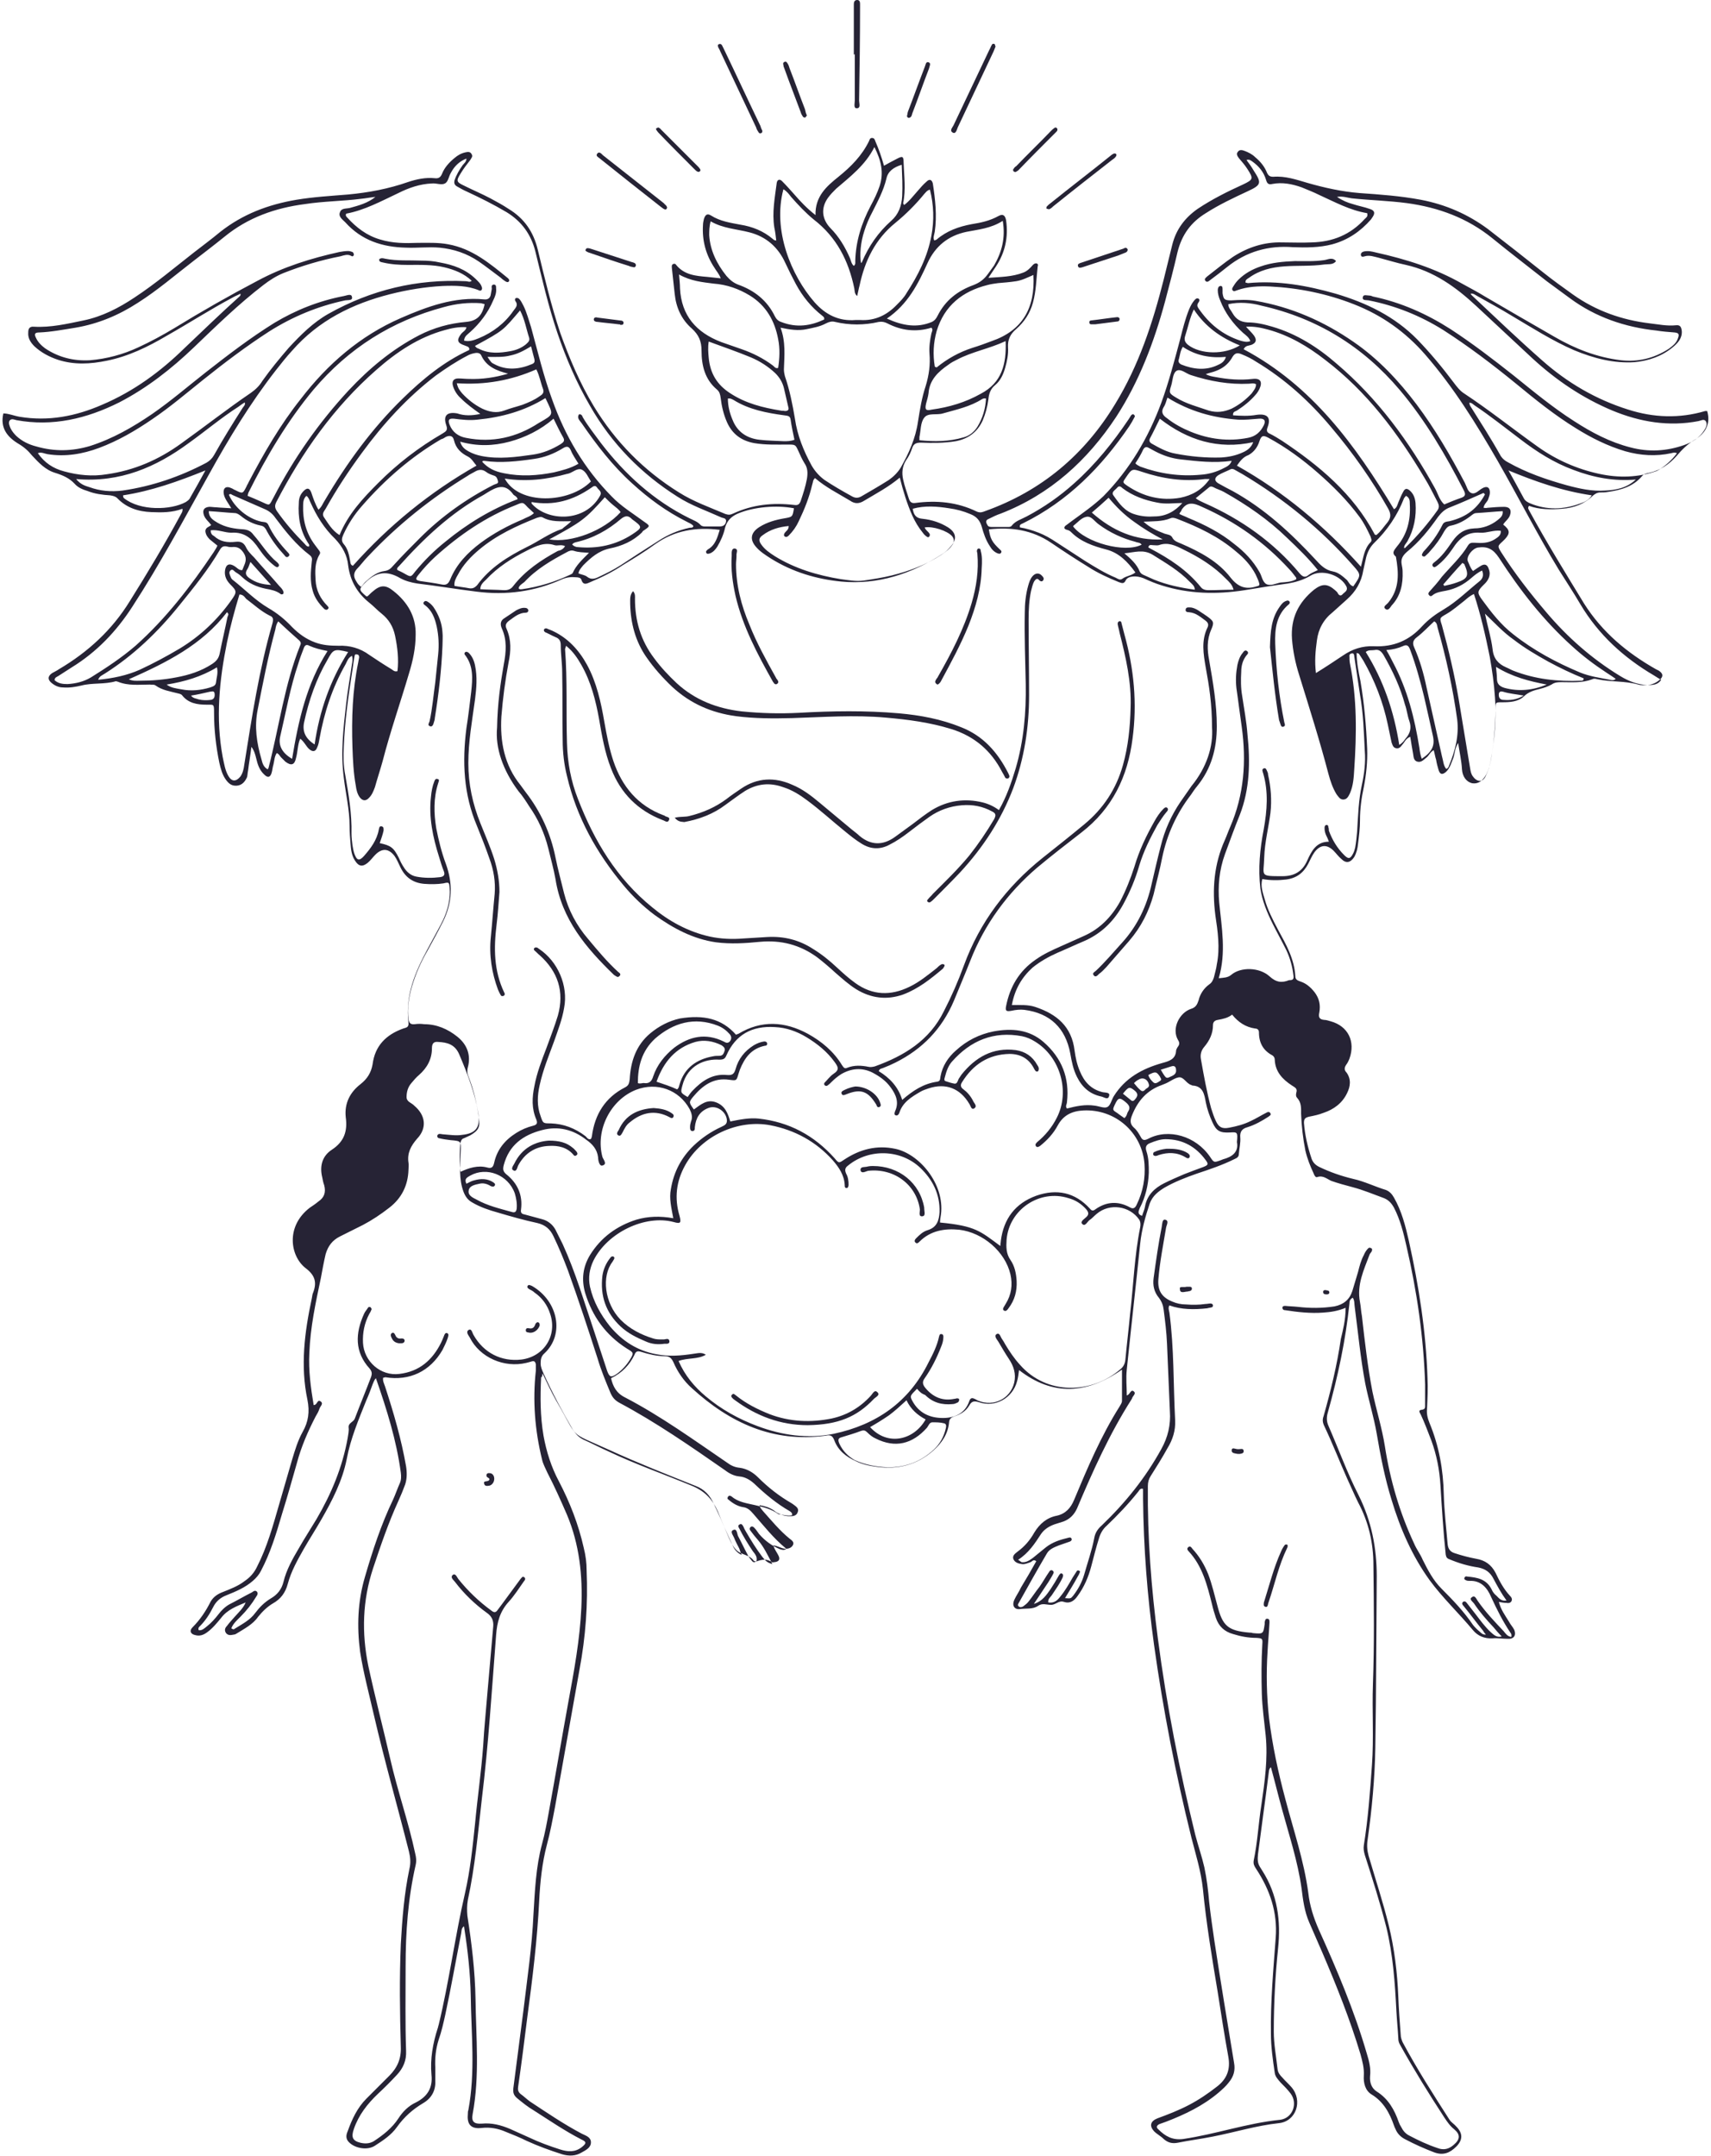 <?xml version="1.0" encoding="UTF-8" standalone="no"?><svg xmlns="http://www.w3.org/2000/svg" xmlns:xlink="http://www.w3.org/1999/xlink" fill="#262335" height="450.1" preserveAspectRatio="xMidYMid meet" version="1" viewBox="71.1 24.9 357.3 450.1" width="357.3" zoomAndPan="magnify"><g id="change1_1"><path d="M184.1,312.4c-0.2,4.1-0.2,8.1,0.5,12.2c0.6,3.3,1.6,6.5,3.2,9.5c2.3,4.4,4.1,9,5.2,13.9c0.4,1.6,0.6,3.1,0.6,4.7 c0.3,7-0.2,13.9-1.5,20.8c-1.7,9.5-3.4,19-5.1,28.6c-0.5,2.6-1,5.3-1.7,7.9c-1,3.8-1.4,7.7-1.6,11.6c-0.4,8.2-1.4,16.3-2.5,24.5 c-0.6,4.8-1.2,9.6-1.9,14.4c-0.1,0.6,0,1.1,0.5,1.5c0.7,0.5,1.3,1.1,2,1.6c3.5,2.3,7,4.7,10.8,6.7c0.8,0.4,1.9,0.7,1.9,1.8 c0,1.1-1,1.6-1.9,2.1c-1.3,0.8-2.7,0.8-4.1,0.4c-2.5-0.8-5-1.7-7.4-2.8c-1.4-0.7-2.9-1.3-4.4-1.9c-1.6-0.7-3.3-1-5-0.8 c-2.5,0.3-3.1-1-2.9-3c0-0.2,0-0.5,0.1-0.7c1.5-8,0.6-16,0.5-24c-0.1-4.6-0.6-9.2-1.3-13.7c0-0.2-0.1-0.5-0.1-0.7 c-0.6,0.4-0.5,1-0.6,1.5c-1.1,5.6-2.1,11.3-3.3,16.9c-0.4,1.8-0.8,3.6-1.4,5.3c-0.6,1.9-0.8,3.8-0.7,5.8c0,0.9,0,1.8,0,2.8 c0.1,2-0.8,3.6-2.5,4.6c-2.2,1.3-4,2.9-5.5,5c-1.2,1.7-2.9,2.8-4.6,3.9c-1.5,1-4,0.6-5.3-0.6c-0.8-0.7-0.8-1.5-0.4-2.4 c0.9-2.5,2-4.9,3.9-6.8c1.6-1.6,3.2-3.2,4.8-4.8c1.7-1.7,2.5-3.6,2.4-6c-0.2-7.2-0.3-14.3,0-21.5c0.3-5.3,0.7-10.5,1.8-15.7 c0.3-1.2,0.2-2.4-0.1-3.6c-2.4-9.5-5.1-18.9-7.3-28.4c-1-4.4-2.2-8.8-2.9-13.3c-0.7-5.3-0.5-10.5,1-15.6c1.6-5.5,3.4-11,5.9-16.2 c0.5-1.1,0.9-2.3,1.4-3.4c0.3-0.7,0.3-1.4,0.2-2.2c-0.9-6.7-2.9-13.1-5.2-19.7c-0.4,0.4-0.5,0.9-0.7,1.3c-0.4,1.1-0.8,2.2-1.3,3.3 c-1.6,4-3.3,8-4.1,12.3c-0.9,4.5-3,8.6-5.3,12.6c-1.2,2.1-2.5,4.1-3.7,6.2c-1.3,2.3-2.6,4.6-3.3,7.2c-0.5,1.9-1.5,3.2-3.1,4.1 c-1.2,0.7-2.2,1.7-3.1,2.8c-1.1,1.6-2.9,2.5-4.5,3.5c-0.2,0.1-0.3,0.2-0.5,0.2c-0.6,0.1-1.2,0.3-1.7-0.3c-0.4-0.6-0.2-1.1,0.2-1.5 c0.5-0.7,1.1-1.3,1.7-2c0.8-0.9,1.7-1.7,2.2-2.9c-1.9,0.8-3.8,1.5-5.1,3.2c-0.9,1.1-1.8,2.2-2.9,3c-0.8,0.6-1.6,0.9-2.6,0.6 c-0.9-0.2-1.2-0.9-0.5-1.6c1.6-1.6,2.8-3.4,3.8-5.4c0.6-1,1.5-1.6,2.6-2c1.5-0.6,3.1-1.2,4.4-2.2c1.2-0.8,2.1-1.8,2.7-3.1 c2.1-4.1,3.3-8.5,4.6-13c0.9-3.1,1.8-6.2,2.7-9.3c0.6-2,1.2-4,2.2-5.8c1.2-2.1,1.5-4.2,1-6.7c-1.5-7.1-0.6-14.1,0.9-21.1 c0.1-0.4,0.1-0.9,0.3-1.3c0.8-2.1,0.4-3.6-1.6-5.1c-3.2-2.5-4.2-8.7,0.9-12.6c0.6-0.4,1.2-0.8,1.8-1.3c1.2-0.8,1.6-1.9,1.2-3.4 c-0.2-0.5-0.3-1.1-0.4-1.6c-0.6-2.4,0-4.5,2-5.8c2.6-1.7,3.3-3.9,2.9-6.8c-0.3-2.9,0.9-5.2,3.1-6.9c1.4-1.1,2.2-2.4,2.5-4.1 c0.5-3.9,2.8-6.2,6.4-7.5c0.6-0.2,1.2-0.2,1.1-1.2c-0.7-5.7,1.4-10.6,4-15.4c0.9-1.7,1.8-3.3,2.7-5c0.8-1.5,1.4-3,1.7-4.6 c0.2-1,0.3-2.1,0.2-3.1c-0.1-1.2-0.1-1.3-1.3-1c-1.3,0.2-2.7,0.2-4,0.1c-2.4-0.2-4-1.4-5-3.5c-0.4-0.8-0.7-1.6-1.2-2.3 c-1.2-1.6-2.6-1.7-4-0.3c-0.6,0.6-1,1.2-1.6,1.7c-1.1,0.9-1.9,0.8-2.7-0.5c-0.7-1.1-0.8-2.3-0.9-3.5c-0.1-1.2-0.2-2.4-0.2-3.7 c0-3.4-0.8-6.7-1.2-10c-0.7-5.2-0.1-10.4,0.5-15.6c0.3-2.7,0.8-5.4,1.2-8.2c0.1-0.5,0.2-1.1,0-1.7c-0.8,0.4-1,1.1-1.3,1.7 c-2.8,4.9-4.5,10.1-5.5,15.7c-0.1,0.6-0.2,1.2-0.5,1.8c-0.3,0.8-0.9,0.9-1.6,0.3c-0.7-0.6-1-1.5-1.9-2.2c-0.3,0.6-0.4,1.3-0.5,1.9 c-0.1,0.7-0.2,1.5-0.4,2.2c-0.3,1.4-1,1.6-2.2,0.7c-0.3-0.3-0.6-0.6-0.9-0.9c-0.3-0.3-0.4-0.7-0.9-0.9c-0.5,0.7-0.5,1.6-0.7,2.4 c-0.2,0.6-0.2,1.2-0.4,1.8c-0.3,0.9-0.8,1-1.5,0.3c-1-0.9-1.4-2.1-1.7-3.4c-0.2-0.8-0.4-1.6-1-2.4c-0.2,1.7-0.5,3.3-0.7,5 c-0.1,0.4-0.1,0.9-0.2,1.3c-0.4,0.9-1,1.7-2.1,1.8c-1.1,0.1-1.7-0.4-2.3-1.2c-0.8-1.1-1.1-2.3-1.4-3.6c-0.7-3.4-1.1-6.9-1.1-10.4 c0-1.9,0-1.7-1.6-1.7c-1.9,0-3.8-0.3-5.1-2c-0.3-0.3-0.7-0.3-1-0.4c-1.5-0.4-3.1-0.6-4.5-1.6c-0.4-0.3-0.8-0.1-1.2-0.2 c-2.3,0-4.5,0.3-6.7-0.6c-0.1,0-0.3-0.1-0.4-0.1c-2.4,0.7-4.9,0.3-7.2,0.9c-1.3,0.3-2.5,0.5-3.8,0.4c-1,0-1.8-0.4-2.5-1 c-0.8-0.7-0.7-1.4,0.2-2c0.5-0.3,1-0.5,1.4-0.8c6.1-3.6,11.1-8.2,14.8-14.2c3.7-5.9,7.3-11.9,10.6-18c0.2-0.4,0.5-0.7,0.4-1.3 c-2.1,0.8-4.3,0.8-6.5,0.7c-2.7-0.1-5.2-0.9-7.1-2.9c-0.4-0.4-0.9-0.5-1.5-0.6c-1.6-0.1-3.2-0.3-4.7-0.9c-1-0.3-2-0.7-2.7-1.5 c-1.1-1.2-2.5-1.8-4.1-2.3c-2-0.6-3.4-2.1-4.8-3.6c-0.8-1-1.7-1.8-2.9-2.5c-2.3-1.4-3.8-3.3-3.1-6.3c1.1,0,2.2,0.5,3.4,0.7 c6,1,11.7-0.1,17.2-2.5c6.6-2.8,12.2-6.9,17.3-11.9c3.8-3.6,7.5-7.2,11.4-10.7c0.1-0.1,0.3-0.2,0.2-0.6c-0.5,0.3-1.1,0.5-1.6,0.8 c-4.7,2.5-9.2,5.4-13.8,8c-3.9,2.3-8,4.3-12.5,5.2c-3.4,0.7-6.8,0.9-10.2-0.2c-1.8-0.6-3.5-1.5-4.9-2.8c-0.8-0.8-1.4-1.7-1.3-2.9 c0-0.7,0.2-1.3,1.2-1.2c3.5,0.2,6.9-0.6,10.3-1.3c3.9-0.8,7.4-2.6,10.7-4.8c4.4-2.9,8.3-6.2,12.4-9.4c1.8-1.4,3.7-2.8,5.5-4.3 c4.7-3.7,10-5.7,15.9-6.7c3.6-0.6,7.2-0.8,10.8-1.1c4.3-0.4,8.5-1.2,12.5-2.6c1.8-0.6,3.7-1,5.6-0.8c0.8,0.1,1.2-0.2,1.5-0.9 c0.5-1.3,1.5-2.4,2.6-3.3c0.7-0.6,1.4-1,2.3-1.2c0.5-0.1,1-0.2,1.3,0.4c0.3,0.5-0.1,0.8-0.3,1.2c-0.7,0.9-1.4,1.8-2,2.8 c-1,1.6-0.9,1.8,0.8,2.6c1.8,0.9,3.7,1.7,5.4,2.6c1.3,0.7,2.6,1.4,3.8,2.2c3.3,2,5.2,4.8,6.1,8.5c1.4,5.8,2.8,11.7,4.7,17.4 c1.9,5.3,4.1,10.5,7,15.3c4.5,7.4,10.4,13.4,17.8,18c3,1.9,6.4,3.1,9.7,4.5c0.6,0.2,1,0.2,1.6-0.1c4.1-1.9,8.3-2.3,12.7-1.8 c0.7,0.1,1.1,0,1.4-0.8c0.5-1.5,1-3,1.3-4.6c0.2-1.2,0.2-2.3-0.5-3.3c-0.5-0.8-0.9-1.7-1.3-2.6c-0.6-1.3-0.6-1.3-2.2-1.3 c-2.3,0-4.6,0.1-7-0.3c-2.7-0.5-4.6-1.9-5.7-4.4c-0.7-1.6-1.1-3.3-1.3-5c-0.1-0.7-0.2-1.3-0.8-1.8c-2.5-2.1-3.2-5-3.2-8.1 c0-2-0.6-3.3-2-4.6c-2.2-1.9-3.3-4.4-3.6-7.2c-0.2-1.8-0.4-3.7-0.6-5.5c0-0.3-0.1-0.6,0.3-0.8c0.3-0.1,0.5,0,0.6,0.2 c1.7,2.1,4.1,2.3,6.5,2.5c0.9,0.1,1.8,0.2,2.8,0.3c-0.3-0.9-0.9-1.5-1.3-2.2c-1.8-2.7-2.6-5.7-2.4-8.9c0-0.4,0.1-0.9,0.2-1.3 c0.3-0.9,0.7-1.2,1.5-0.7c1.9,1.2,4,1.5,6.1,1.9c2.5,0.4,4.8,1.3,6.8,3c0.2,0.2,0.4,0.3,0.7,0.3c-0.1-0.9-0.2-1.8-0.4-2.7 c-0.5-3.1,0.1-6.2,0.5-9.3c0.1-0.7,0.6-0.9,1.1-0.4c0.9,0.9,1.7,1.8,2.5,2.7c1.3,1.5,2.7,3,4.5,4.4c-0.1-3.9,2.3-6,4.8-8 c2.6-2.1,4.9-4.4,6.4-7.5c0.1-0.3,0.2-0.6,0.6-0.6c0.5,0,0.6,0.4,0.7,0.7c0.7,1.6,1.3,3.3,1.8,5.1c0.9-0.5,1.8-1,2.6-1.4 c1.3-0.7,1.5-0.6,1.5,0.8c0.1,2.8,0.5,5.6-0.1,8.4c0,0.1,0.1,0.2,0.2,0.4c1.1-0.8,1.9-1.9,2.8-2.9c0.6-0.7,1.2-1.4,1.9-2 c0.6-0.6,1.1-0.4,1.3,0.4c0.5,3.3,0.9,6.7,0.4,10.1c-0.1,0.6-0.4,1.2-0.1,1.8c0.2-0.1,0.4-0.1,0.5-0.2c2.1-1.8,4.6-2.7,7.3-3.2 c1.9-0.3,3.8-0.7,5.6-1.7c0.9-0.5,1.4-0.2,1.6,0.9c0.5,3.5-0.2,6.7-2.1,9.6c-0.5,0.7-0.9,1.4-1.6,2.4c2.6-0.2,5-0.2,7.3-1.1 c0.8-0.3,1.4-0.9,2-1.6c0.2-0.2,0.5-0.4,0.8-0.3c0.3,0.1,0.3,0.4,0.2,0.6c-0.3,2.6-0.3,5.1-1,7.6c-0.6,2.2-1.8,4-3.5,5.5 c-1.2,1-1.8,2.2-1.7,3.8c0.1,1.5-0.2,2.9-0.6,4.3c-0.4,1.4-1,2.7-2.1,3.6c-1,0.8-1.3,1.9-1.4,3c-0.2,1.5-0.6,3-1.2,4.4 c-1.1,2.4-3,3.8-5.6,4.3c-2.4,0.4-4.9,0.4-7.3,0.3c-0.9,0-1.5,0.2-1.8,1.1c-0.3,0.9-0.7,1.8-1.3,2.6c-0.8,1.3-0.9,2.6-0.6,4 c0.3,1.4,0.8,2.7,1.2,4c0.2,0.6,0.5,1,1.3,0.9c4.5-0.6,8.8-0.2,12.9,1.8c0.7,0.3,1.2,0.1,1.7-0.1c11.8-4.2,20.8-11.8,27.2-22.4 c4.9-8,7.8-16.8,10.1-25.9c0.6-2.4,1.2-4.9,1.8-7.3c0.8-3.2,2.6-5.6,5.3-7.5c3-2,6.2-3.6,9.5-5.1c2.1-1,2.2-1.2,0.9-3.2 c-0.5-0.8-1.2-1.6-1.8-2.3c-0.3-0.4-0.6-0.9-0.2-1.3c0.3-0.5,0.9-0.4,1.4-0.2c0.8,0.3,1.6,0.7,2.2,1.3c1.1,0.9,2,2,2.5,3.3 c0.3,0.6,0.6,0.8,1.3,0.8c2.5-0.2,4.8,0.6,7.2,1.3c3.5,1,7.1,1.8,10.8,2.1c4.3,0.3,8.5,0.6,12.8,1.4c5.2,1,9.8,3,14,6.1 c3.9,3,7.7,6,11.6,9.1c2,1.6,4.1,3.1,6.2,4.6c4.8,3.4,10.2,5.3,16,6c1.8,0.2,3.6,0.6,5.5,0.4c0.9-0.1,1.1,0.4,1.2,1.2 c0.1,1.5-0.8,2.5-1.9,3.4c-2.3,1.9-5,2.8-7.9,3.1c-4.4,0.3-8.6-0.8-12.7-2.5c-4.6-2-8.8-4.7-13.2-7.3c-2.3-1.4-4.7-2.7-7-4 c-0.4-0.2-0.8-0.6-1.4-0.5c0.1,0.2,0.2,0.3,0.3,0.4c4.8,4.5,9.6,9.1,14.6,13.5c5.3,4.7,11.3,8.2,18,10.3c5.3,1.7,10.7,1.9,16.1,0.3 c0.1,0,0.2,0,0.4,0c0.8,2.7-0.4,4.7-2.6,6c-1.5,0.9-2.7,2.1-3.8,3.4c-1.5,1.7-3.4,3-5.7,3.5c-0.5,0.1-1.1,0.2-1.5,0.7 c-1.9,2.2-4.4,2.9-7.2,3.3c-0.5,0.1-1,0.1-1.5,0.1c-0.7,0-1.1,0.3-1.6,0.7c-1.7,1.7-3.9,2.5-6.3,2.7c-2.4,0.2-4.8,0.2-7-0.6 c-0.4,0.5,0,0.8,0.1,1.1c3.6,6.6,7.5,12.9,11.4,19.3c3.8,6,9,10.3,15,13.7c0.2,0.1,0.4,0.2,0.6,0.3c0.9,0.6,1,1.2,0.2,1.9 c-0.7,0.6-1.5,1-2.5,1.1c-0.7,0-1.4,0.1-2-0.1c-2.8-0.8-5.7-0.5-8.5-1.1c-0.4-0.1-0.7-0.2-1.1,0c-2.1,0.8-4.2,0.6-6.4,0.6 c-0.7,0-1.4,0-2.1,0.5c-0.7,0.4-1.6,0.7-2.4,0.9c-1.2,0.3-2.4,0.6-3.4,1.6c-1.2,1.1-2.9,1.2-4.5,1.2c-1.4,0-1.4,0-1.4,1.4 c0,3.3-0.3,6.5-0.8,9.7c-0.2,1.3-0.5,2.7-1.1,3.9c-0.8,1.5-1.8,2.1-3,1.9c-1.2-0.3-2-1.4-2.1-2.9c-0.1-1.8-0.5-3.5-0.8-5.5 c-0.7,1.1-0.7,2.2-1,3.1c-0.4,1-0.7,2.1-1.5,2.9c-0.8,0.7-1.3,0.6-1.6-0.4c-0.2-0.7-0.4-1.4-0.5-2.1c-0.2-0.6-0.3-1.3-0.5-2 c-0.8,0.4-1,1.2-1.6,1.6c-0.5,0.4-1,1-1.8,0.8c-0.8-0.2-0.8-1-0.9-1.6c-0.2-1.1-0.4-2.3-0.6-3.6c-1,0.4-1.2,1.2-1.7,1.7 c-0.3,0.4-0.6,0.8-1.2,0.7c-0.7-0.1-0.8-0.7-1-1.2c-0.3-1.3-0.5-2.5-0.8-3.8c-1-4.7-2.7-9.1-5.1-13.3c-0.3-0.5-0.6-0.9-0.9-1.4 c-0.1-0.1-0.2-0.1-0.5-0.2c0,2,0.4,4,0.8,5.9c0.8,4.7,1.2,9.3,1.4,14.1c0.1,2.7-0.2,5.4-0.7,8c-0.5,2.3-0.8,4.6-0.8,6.9 c0,1.7-0.2,3.3-0.4,4.9c-0.1,1-0.3,1.9-0.8,2.8c-0.8,1.2-1.7,1.4-2.7,0.4c-0.6-0.5-1.1-1.2-1.6-1.7c-1.4-1.4-2.8-1.3-4,0.3 c-0.5,0.7-0.9,1.6-1.3,2.4c-1,1.9-2.4,3-4.6,3.3c-1.7,0.2-3.3,0.2-5-0.1c-0.4,1.5,0.1,2.8,0.5,4.2c0.6,2.2,1.7,4.3,2.8,6.4 c1.7,3.1,3.4,6.1,3.6,9.7c0,0.7,0.5,0.9,1.1,1.1c1.2,0.4,2.1,1.2,2.9,2.2c1,1.3,1.3,2.7,1,4.3c-0.2,0.9,0,1.4,1,1.5 c0.5,0,1,0.2,1.4,0.3c3.6,1,5.2,4.2,3.9,7.8c-0.2,0.5-0.4,0.9-0.7,1.3c-0.4,0.6-0.4,1.1,0.1,1.6c1,1.4,0.8,2.9,0.1,4.3 c-1,2.1-2.8,3.4-4.9,4.1c-1,0.4-2,0.6-3,0.8c-0.8,0.2-1.1,0.4-1.1,1.3c0.2,2.6,0.8,5.1,1.6,7.5c0.3,0.8,0.8,1.3,1.6,1.7 c2.3,1.1,4.6,1.9,7.1,2.5c2.3,0.5,4.5,1.6,6.8,2.3c0.8,0.3,1.3,0.9,1.7,1.6c1.6,2.8,2.4,5.9,3.1,9c2.1,9.5,3.6,19,3.9,28.7 c0.1,2.1,0,4.3-0.1,6.4c-0.1,1,0.1,1.9,0.5,2.9c2,4.8,2.9,9.8,3,15c0.1,3.4,0.5,6.8,0.8,10.3c0.1,1,0.5,1.6,1.4,1.9 c1.5,0.5,3,0.9,4.6,1.2c1.8,0.3,3.1,1.2,4,2.9c0.8,1.7,1.7,3.4,3,4.8c0.3,0.3,0.6,0.7,0.3,1.2c-0.2,0.3-0.6,0.4-1,0.3 c-0.5,0-1-0.1-1.6-0.2c0.4,1.6,1.3,2.8,2.1,4.1c0.3,0.6,0.8,1.1,1.1,1.7c0.5,1.2-0.1,2-1.4,1.9c-1,0-2.1-0.2-3.1-0.1 c-1.7,0.1-3.1-0.5-4.1-1.7c-3-3.6-6.4-6.8-9.1-10.5c-3.6-5-6.1-10.7-7.9-16.7c-1.4-4.5-2.3-9.1-3.1-13.8c-0.6-3.5-1.7-7-2.4-10.5 c-1-5.3-1.5-10.7-2.2-16c-0.1-0.6,0-1.3-0.4-1.9c-0.6,0.3-0.7,0.7-0.7,1.2c-0.8,7.7-2.4,15.2-4.5,22.7c-0.3,1-0.3,1.9,0.1,2.8 c2.1,4.8,3.9,9.8,6.3,14.5c2.7,5.4,3.8,11,3.8,16.9c-0.1,11.9-0.1,23.9-0.3,35.8c-0.1,6.4-0.7,12.8-1.6,19.2 c-0.2,1.2-0.1,2.3,0.2,3.4c1.4,4.8,3,9.6,4.2,14.5c1.2,4.9,1.8,9.9,2,14.9c0.1,2.6,0.3,5.3,0.5,7.9c0,0.6,0.2,1.1,0.4,1.6 c3,5.6,6.4,10.9,9.8,16.2c0.4,0.6,1,0.9,1.4,1.4c1.4,1.4,1.4,2.8,0,4.2c-1.3,1.3-2.7,1.9-4.6,1.2c-2.1-0.8-4.1-1.7-6-2.7 c-1-0.5-1.7-1.2-2.1-2.2c-0.1-0.2-0.2-0.4-0.3-0.7c-0.9-2.6-2.2-5-4.7-6.5c-1.3-0.8-1.7-2.4-1.6-3.9c0.1-1.6-0.3-3-0.7-4.5 c-2.2-7.3-5-14.3-8-21.3c-0.9-2.1-1.8-4.1-2.7-6.2c-1-2.3-1.3-4.7-1.6-7.1c-0.8-5.7-2.6-11.1-4.1-16.6c-0.8-2.9-1.5-5.8-2.3-8.7 c-0.5,0.4-0.4,1-0.5,1.5c-0.7,5.6-1.5,11.2-2.2,16.7c-0.1,1-0.1,1.8,0.4,2.6c0.2,0.3,0.3,0.5,0.5,0.8c3.2,5,3.9,10.5,3.3,16.2 c-0.6,5.8-0.9,11.6-0.9,17.4c0,2.6,0.5,5.2,0.8,7.9c0.1,0.7,0.5,1.2,1,1.7c0.6,0.7,1.3,1.3,1.9,2c2.4,2.8,1,7.1-2.6,7.5 c-4.7,0.5-9.2,1.9-13.8,2.8c-2.5,0.5-4.9,0.8-7.4,1.3c-1.1,0.2-2,0-2.9-0.8c-0.6-0.6-1.4-1-2-1.6c-1-1.1-0.8-2.1,0.7-2.7 c2.2-0.8,4.5-1.7,6.6-2.8c2.1-1.1,4-2.4,5.8-3.8c2.1-1.6,2.9-3.6,2.4-6.3c-0.8-4.4-1.5-8.9-2.2-13.4c-1.2-7.2-2.4-14.4-3.1-21.6 c-0.4-3.7-1.5-7.2-2.4-10.7c-3.3-13.3-5.9-26.6-7.8-40.2c-1.4-10.1-2.2-20.3-2.3-30.6c0-0.7,0-1.3,0-2c-0.7-0.2-0.8,0.4-1.1,0.7 c-2,2.5-4.2,4.8-6.5,7c-0.8,0.7-1.3,1.6-1.6,2.6c-0.6,1.9-1.1,3.9-1.6,5.8c-0.6,2.3-1.5,4.4-2.9,6.3c-0.7,1-1.6,1.6-2.8,1.2 c-1.1-0.4-1.8,0.7-2.8,0.6c-0.9,0-1.7-0.4-2.6,0.2c-1.1,0.8-2.6,0.5-3.9,0.7c-1.1,0.1-1.6-0.8-1.1-1.9c0.4-0.9,1-1.7,1.4-2.6 c1.1-1.8,2.2-3.7,3.2-5.5c-0.6-0.5-0.9,0.1-1.2,0.2c-0.6,0.2-1.2,0.5-1.8,0.4c-0.7-0.1-1.5-0.3-1.8-1.1c-0.2-0.7,0.4-1.1,0.9-1.5 c1.5-1.1,2.6-2.4,3.5-4c1.1-1.8,2.6-3.1,4.7-3.5c1.8-0.4,2.9-1.6,3.6-3.3c2.8-6.7,5.6-13.3,9.5-19.5c0.2-0.4,0.5-0.7,0.5-1.2 c0-2.1,0-4.1,0-6.5c-7.3,5.1-14.4,5.6-21.5,0.1c-0.1,0.8-0.2,1.6-0.4,2.3c-0.9,3.5-4.5,5.6-8,4.4c-1-0.3-1.5-0.2-2,0.7 c-0.7,1.2-1.9,1.9-3.2,2.3c-0.5,0.2-0.9,0.4-1,1.1c-0.2,2.5-1.5,4.4-3.3,6c-3.4,3-7.4,4-11.8,3.4c-1.5-0.2-3-0.5-4.4-1.2 c-2-0.9-3.7-2.2-4.5-4.4c-0.4-1-0.9-1.1-1.8-0.9c-11,1.5-20-2.7-27.9-9.9c-1.7-1.5-3-3.4-3.9-5.5c-0.4-0.8-0.8-1.2-1.8-1.2 c-1.7,0-3.3-0.4-4.9-0.9c-0.7-0.2-1.1-0.2-1.4,0.6c-1,2.1-2.6,3.8-4.9,4.9c0.4,1.7,1.1,3.1,2.9,4c7.5,3.9,14.4,8.9,21.3,13.6 c0.8,0.6,1.6,1,2.7,1.1c1.5,0.2,2.8,1,3.8,2c2.1,2.1,4.4,3.9,7,5.4c0.1,0.1,0.2,0.1,0.3,0.2c0.5,0.4,1.3,0.8,1,1.6 c-0.3,1-1.2,0.9-2,0.9c-1.1-0.1-2.2-0.5-3-1.2c-0.9-0.6-1.8-0.9-3-1.1c0.1,0.6,0.5,0.9,0.7,1.2c1.8,2,3.5,4.1,5.6,5.8 c0.4,0.3,1,0.7,0.7,1.3c-0.3,0.6-0.9,0.8-1.5,0.8c-0.9,0-1.6-0.6-2.6-0.7c0.2,0.8,0.7,1.4,1,2c0.5,0.9,0.2,1.4-0.8,1.5 c-0.2,0-0.4,0.1-0.5,0c-1-0.7-2-0.6-3.1-0.2c-0.2,0.1-0.6,0-0.7-0.1c-0.9-1.3-2.6-1.2-3.6-2.2c-0.9-0.9-1.4-2.1-1.9-3.3 c-0.9-2.2-1.9-4.4-2.9-6.5c-0.8-1.7-1.9-2.9-3.7-3.6c-6-2.4-12.1-4.8-18-7.5c-9-4.1-6.2-1.9-11.2-10.4c-1-1.8-1.9-3.7-2.8-5.6 C184.3,312.4,184.2,312.4,184.1,312.4z M224.8,240.9c0.1-0.1,0.3-0.1,0.5-0.2c4.8-2.9,9.7-2.6,14.5,0c2.9,1.6,5.4,3.7,7.1,6.5 c0.3,0.4,0.5,0.9,1.1,0.6c1.5-0.6,3-0.5,4.5-0.2c0.4,0.1,0.9,0,1.3-0.1c6.1-2.2,11.4-5.4,14.4-11.5c1.6-3.1,3-6.3,4.2-9.6 c3.3-9,8.9-16.4,16.4-22.4c2.9-2.3,5.8-4.6,8.7-7c4-3.3,6.7-7.4,8.1-12.4c1.1-3.9,1.5-7.9,1.6-12c0.2-5.3-1-10.5-2.3-15.6 c-0.1-0.6-0.3-1.2-0.4-1.8c0-0.2,0-0.5,0.3-0.6c0.3-0.1,0.5,0.1,0.5,0.4c0.2,0.8,0.4,1.5,0.6,2.3c2,7.2,2.7,14.4,1.7,21.8 c-1,7.9-4.2,14.6-10.7,19.6c-3.1,2.4-6.2,4.8-9.2,7.3c-6.2,5.3-11,11.8-14,19.5c-1.1,2.8-2.3,5.6-3.4,8.3 c-2.5,5.9-6.6,10.1-12.2,12.9c-0.8,0.4-1.7,0.8-2.5,1.1c-0.4,0.2-0.8,0.1-1,0.7c2.3,1.4,4.1,3.3,4.9,6c2.3-2,4.5-3.4,7.3-3.8 c0.7-0.1,0.6-0.6,0.7-1.1c0.4-2.2,1.6-4,3.2-5.4c2.3-2.1,4.9-3.4,7.9-4c3.8-0.7,7.4-0.4,10.4,2.2c3.8,3.3,5.5,7.5,4.9,12.6 c0,0.4-0.4,0.8,0,1.3c1.9-0.5,3.8-0.9,5.8-0.6c0.9,0.1,2,0.6,2.6,0.3c0.7-0.3,0.9-1.5,1.4-2.3c2.4-3.8,5.9-5.7,10.1-6.9 c1.5-0.4,2.8-0.8,2.9-2.6c0-0.2,0.2-0.5,0.3-0.7c0.4-0.5,0.5-0.9,0.1-1.5c-1.4-2.4,0.3-5.7,2.7-6.5c1-0.3,1.3-0.9,1.6-1.8 c0.3-1.3,1.1-2.5,2.2-3.3c0.6-0.4,0.8-0.9,1-1.5c0.2-0.9,0.5-1.8,0.6-2.7c0.7-3.4,0.2-6.9-0.3-10.2c-0.7-5.5-0.3-10.7,2-15.8 c0.4-0.9,0.7-1.8,1.1-2.7c2.9-6.7,3.4-13.7,2.4-20.9c-0.4-2.7-0.7-5.3-1.1-8c-0.2-1.7-0.1-3.3,0.2-4.9c0.2-0.9,0.5-1.8,1.1-2.5 c0.2-0.3,0.5-0.7,0.9-0.4c0.4,0.3,0.2,0.6-0.1,0.9c-0.8,1-1.1,2.2-1.1,3.4c-0.1,1.7-0.1,3.4,0.2,5.1c0.4,2.7,0.9,5.3,1.1,8 c0.6,5.7,0.5,11.4-1.6,16.8c-1.1,2.7-2.1,5.5-3.1,8.2c-1.2,3.3-1.5,6.7-1.2,10.1c0.5,5.2,1.5,10.4-0.1,15.8c1-0.1,1.9-0.1,2.6-0.7 c2-1.7,5.9-1.6,8,0.3c1.4,1.3,2.6,1.4,4.1,0.8c0.1,0,0.1,0,0.2,0c0.7,0,0.8-0.4,0.7-1c-0.2-1.8-0.7-3.6-1.5-5.3 c-0.9-1.8-1.9-3.6-2.8-5.4c-1.2-2.4-2.2-4.8-2.6-7.4c-0.5-4.2-0.1-8.3,0.7-12.4c0.7-3.9,1-7.8-0.1-11.6c-0.1-0.4-0.4-0.9,0.1-1.1 c0.5-0.2,0.6,0.4,0.8,0.8c0.1,0.2,0.1,0.4,0.1,0.5c0.6,2.6,0.8,5.3,0.5,8c-0.4,3.1-1.2,6.1-1.3,9.3c-0.1,3.9-1.1,3.9,3.8,3.9 c2.5,0,4.2-1,5.2-3.3c0.9-2,1.9-3.9,4.5-3.9c-0.2-0.6-0.4-1-0.6-1.4c-0.2-0.5-0.3-0.9-0.3-1.4c0-0.3,0-0.6,0.4-0.7 c0.3,0,0.4,0.2,0.4,0.5c0.1,0.2,0.1,0.5,0.1,0.7c0.7,1.9,1.7,3.6,3.2,5.1c0.9,0.9,1.3,0.8,1.9-0.4c0.2-0.4,0.3-0.8,0.4-1.2 c0.2-1.1,0.3-2.2,0.4-3.3c0.2-3.3,0.3-6.6,1-9.8c0.5-2.3,0.8-4.7,0.6-7.1c-0.2-3.9-0.3-7.8-1-11.7c-0.4-2.7-0.8-5.3-1.2-8 c0-0.3-0.1-0.7-0.5-0.6c-0.3,0-0.6,0.3-0.5,0.6c0,0.5,0,1,0.1,1.5c1.5,7.3,1.4,14.7,0.9,22.1c-0.1,1.7-0.2,3.4-0.9,5 c-0.3,0.6-0.6,1.3-1.4,1.3c-0.7,0-1-0.6-1.4-1.1c-0.8-1.3-1.3-2.8-1.7-4.3c-1.8-6.9-4-13.8-6.1-20.6c-0.8-2.5-1.3-5-1.5-7.5 c-0.3-4.3,1.3-7.6,4.6-10.3c1.7-1.3,2.8-1.3,4.4,0.1c0.2,0.2,0.5,0.4,0.6,0.7c0.3,0.5,0.7,0.5,1,0.1c0.4-0.4,1.1-0.7,0.8-1.5 c-1.2-2.5-5.2-3.8-7.6-2.3c-1.5,0.9-3,1.3-4.6,1.6c-3,0.4-6.1,0.9-9.1,1.4c-5.8,0.9-11.6,0.8-17.3-1c-1.3-0.4-2.5-0.9-3.8-1.5 c-1.5-0.6-3.2-0.5-3.7,0.4c-0.4,0.9-0.9,0.6-1.5,0.4c-2.2-0.9-4.4-1.9-6.4-3.2c-2.6-1.6-5.2-3.3-7.7-5c-4-2.7-8.3-3.3-13-2.8 c0.3,2,0.7,2.7,2.3,4.2c0.2,0.2,0.4,0.3,0.3,0.6c-0.2,0.4-0.5,0.3-0.8,0.2c-0.7-0.3-1.2-0.8-1.6-1.5c-0.8-1.2-1.3-2.6-1.7-4.1 c-0.4-1.3-1.1-2.1-2.4-2.6c-1.4-0.6-2.9-1-4.4-1.2c-2.5-0.4-5.1-0.6-7.6,0.1c0.2,1.3,0.7,2,2.1,2.1c1.9,0.2,3.7,0.8,5.3,1.8 c1.7,1.1,1.9,2.5,0.5,4c-0.5,0.6-1.1,1.2-1.8,1.6c-6.4,4.1-13.4,6.4-21,5.7c-5.2-0.5-10.2-2-14.7-4.8c-1.1-0.7-2.2-1.4-3-2.3 c-1.5-1.6-1.3-3.1,0.6-4.3c1.6-1,3.4-1.5,5.2-1.8c1.7-0.3,1.7-0.3,2-2.1c-3.6-0.7-8.4-0.3-11.7,1.1c-1.4,0.6-2.3,1.5-2.7,3 c-0.3,1.4-0.9,2.7-1.6,3.9c-0.4,0.6-0.8,1.1-1.5,1.4c-0.3,0.1-0.7,0.2-0.8-0.1c-0.2-0.3,0.1-0.5,0.3-0.7c1.6-0.9,2-2.5,2.5-4.1 c-5-0.6-9.4,0.1-13.5,3c-2.2,1.6-4.5,3-6.8,4.4c-2.1,1.4-4.3,2.5-6.7,3.5c-0.7,0.3-1.5,0.8-1.9-0.5c-0.1-0.4-0.7-0.5-1.1-0.5 c-1-0.1-1.9,0-2.9,0.4c-5.7,2.6-11.7,3.4-17.9,2.6c-4.1-0.5-8.2-1.2-12.4-1.7c-1.2-0.2-2.4-0.5-3.5-1.1c-2.7-1.6-5-1.4-7.3,0.9 c-1.4,1.4-1.4,1.5,0.1,2.8c0.1,0.1,0.2,0.1,0.3,0.1c0.4-0.3,0.7-0.7,1.1-1c1.6-1.4,2.7-1.5,4.4-0.1c2.9,2.3,4.7,5.3,4.6,9.1 c0,2.8-0.6,5.5-1.4,8.1c-1.8,6.1-3.9,12.1-5.5,18.3c-0.5,1.8-1.1,3.6-1.6,5.4c-0.3,0.8-0.6,1.6-1.2,2.2c-0.7,0.8-1.4,0.7-2-0.1 c-0.5-0.7-0.7-1.6-0.8-2.4c-0.5-2.7-0.6-5.4-0.7-8c-0.2-6,0-11.9,1.2-17.7c0.1-0.4,0.1-0.7,0.2-1.1c0-0.4-0.2-0.6-0.5-0.6 c-0.5-0.1-0.4,0.3-0.5,0.6c-0.2,1.1-0.3,2.2-0.5,3.3c-0.8,5.1-1.5,10.2-1.7,15.3c-0.1,2-0.1,4,0.3,6c0.7,4,1.4,8.1,1.3,12.2 c0,0.8,0.1,1.6,0.2,2.4c0.1,0.6,0.2,1.2,0.4,1.8c0.5,1.4,1,1.6,2,0.5c1.4-1.6,2.7-3.3,3.1-5.5c0.1-0.4,0.1-0.8,0.6-0.7 c0.5,0.1,0.4,0.6,0.4,0.9c-0.2,0.9-0.5,1.7-0.8,2.6c2.3,0.5,2.9,0.9,4,3.1c0.3,0.7,0.6,1.3,1,1.9c0.6,1,1.5,1.8,2.7,2 c1.6,0.3,3.3,0.3,4.9,0.1c0.7-0.1,1.1-0.4,0.8-1.2c-0.4-1-0.7-2-1-3c-1.3-4.1-2.2-8.3-1.7-12.6c0.1-1.1,0.3-2.2,0.7-3.2 c0.1-0.3,0.3-0.6,0.6-0.5c0.6,0.1,0.3,0.5,0.2,0.9c-1,3.1-0.9,6.3-0.4,9.4c0.5,2.5,1.1,5,2,7.4c1.5,4.1,1.4,8.1-0.6,12.1 c-1,2-2.1,4-3.2,6c-1.4,2.4-2.5,4.9-3.3,7.6c-0.6,2.2-1,4.4-0.7,6.7c0.1,0.8,0.4,1.2,1.3,1.1c0.7-0.1,1.3-0.1,2,0 c2.6,0,4.9,1,6.9,2.6c2,1.6,2.9,3.8,2.2,6.4c-0.2,0.8-0.1,1.4,0.2,2.1c1.1,2.8,1.7,5.6,2.1,8.5c0.3,1.9-0.1,2.6-1.8,3.6 c-0.4,0.2-0.9,0.4-1.3,0.6c-0.4,0.1-0.6,0.4-0.7,0.8c-0.2,0.8-0.3,5.3,0,6.2c1.7-0.8,3.6-1.4,5.5-0.9c1,0.3,1.3-0.1,1.5-1 c0.6-2.7,2.2-4.7,4.6-6.2c1.1-0.7,2.3-1.2,3.5-1.5c0.8-0.2,1-0.5,0.7-1.3c-1-2.3-0.9-4.6-0.4-7c0.5-2.7,1.5-5.3,2.5-7.9 c0.8-2.2,1.7-4.5,2.4-6.8c1.4-5,0-9.2-3.8-12.6c-0.4-0.3-0.7-0.7-1.1-1c-0.1-0.1-0.2-0.4,0-0.5c0.1-0.1,0.3-0.2,0.5-0.1 c0.2,0,0.3,0.2,0.5,0.3c3.9,2.6,6.1,7.7,5.2,12.3c-0.4,2.4-1.3,4.7-2.1,7c-1.1,3-2.3,5.9-3,9.1c-0.5,2.2-0.6,4.4,0.2,6.5 c0.5,1.5,0.5,1.5,2.1,1.5c2.7,0.1,5.1,1,7.3,2.7c0.3,0.3,0.5,0.7,1,0.6c0.3-0.2,0.2-0.4,0.3-0.6c0.6-4.6,2.8-8.1,6.9-10.2 c0.8-0.4,0.9-0.9,1-1.7c0.2-3.7,1.3-7.1,4.3-9.6c1.8-1.5,3.9-2.6,6.2-3.1C218,236.7,221.8,237.5,224.8,240.9z M352.1,297.9 c-1.7,0.7-3.2,0.9-4.7,1c-2.6,0.2-5.3-0.1-7.9-0.5c-0.3,0-0.6-0.1-0.6-0.6c0.1-0.3,0.4-0.3,0.6-0.3c0.9,0.1,1.7,0.1,2.6,0.2 c2.6,0.3,5.1,0.3,7.7-0.1c1.9-0.4,3.1-1.4,3.7-3.2c0.4-1.3,0.8-2.7,1.2-4c0.3-1.2,0.6-2.4,1.2-3.5c0.2-0.5,0.5-1,0.9-1.4 c0.2-0.2,0.4-0.2,0.7,0c0.2,0.1,0.1,0.3,0.1,0.5c-0.1,0.3-0.4,0.5-0.5,0.8c-1.2,3.2-2.7,6.3-2,9.9c0.2,1,0.2,1.9,0.4,2.9 c0.6,5.3,1.2,10.6,2.2,15.8c0.8,3.8,2,7.6,2.6,11.4c1.1,7.1,3.1,13.9,6.1,20.3c0.5,1.2,1.3,2.2,1.8,3.4c1.1,2.2,2.2,4.3,3.9,6 c2.4,2.4,4.7,4.8,6.6,7.6c0.4,0.5,0.9,1,1.4,1.4c0.3,0.3,0.7,0.7,1.3,0.6c-0.3-0.3-0.5-0.6-0.6-0.8c-1.4-1.7-2.7-3.5-4.1-5.2 c-0.2-0.2-0.4-0.5-0.1-0.8c0.3-0.2,0.6-0.1,0.8,0.2c0.6,0.8,1.2,1.5,1.8,2.3c1,1.3,2,2.7,3.2,3.8c0.6,0.5,1.2,1.2,2.3,0.9 c-0.7-0.7-1.2-1.3-1.7-1.9c-1.5-1.6-2.9-3.2-4.1-5c-0.3-0.4-1.1-0.9-0.4-1.3c0.6-0.5,0.9,0.4,1.2,0.8c1.6,2.3,3.5,4.3,5.4,6.3 c0.4,0.5,0.8,1.1,1.6,1.2c0.1-0.4,0-0.7-0.2-0.9c-1.6-2.4-2.8-4.8-4-7.4c-0.8-1.9-2.1-3.5-4.5-3.4c-0.2,0-0.5,0-0.7-0.1 c-0.2-0.1-0.5-0.2-0.4-0.5c0.1-0.3,0.3-0.4,0.6-0.3c2.1,0.2,4,0.5,5.1,2.7c0.2,0.5,0.6,1,1,1.3c0.5,0.5,1,1.2,2.1,1 c-1.1-1.5-1.9-3-2.7-4.5c-0.7-1.4-1.7-2.1-3.2-2.4c-2.1-0.3-4.1-0.9-6-1.7c-0.6-0.2-0.7-0.5-0.8-1c-0.5-4.8-0.8-9.6-1.1-14.5 c-0.2-3.2-0.8-6.3-1.9-9.3c-0.7-1.8-1.4-3.7-2.2-5.4c-0.2-0.4-0.6-0.9,0.1-1c0.9-0.1,0.8-0.5,0.8-1.1c0-1.4,0-2.8,0-4.2 c-0.3-9.8-1.7-19.4-3.9-28.9c-0.6-2.7-1.3-5.5-2.6-8c-0.5-0.9-1.1-1.6-2.1-2c-2.2-0.8-4.3-1.7-6.6-2.3c-1.5-0.4-3-0.8-4.4-1.3 c-0.9-0.4-1.7-1.2-2.9-0.8c-0.4,0.2-0.7-0.5-0.8-0.8c-0.7-1.5-1.3-3-1.7-4.7c-0.5-2.5-0.8-5.1-0.9-7.7c0-1.1,0.1-2.3-0.8-3.3 c-0.3-0.3-0.3-0.7-0.2-1.1c0.3-0.9-0.3-1.1-0.9-1.5c-2-1.3-3.5-2.9-3.6-5.4c0-0.4-0.2-0.7-0.5-0.9c-1.9-1-2.8-2.6-2.8-4.8 c0-0.5-0.3-0.8-0.8-0.8c-2-0.3-3.5-1.3-4.8-2.9c-0.9,0.7-1.9,0.9-3,1.1c-0.6,0.1-1,0.4-1,1.1c0,1.7-0.7,3.2-1.8,4.5 c-0.7,0.8-0.9,1.7-0.7,2.7c0.6,3.4,1.2,6.7,2.1,10.1c0.3,0.9,0.6,1.9,1,2.7c0.6,1.3,1.3,1.7,2.8,1.4c1.6-0.3,3.1-0.7,4.5-1.4 c1.1-0.5,2.2-1.2,3.2-1.7c0.3-0.2,0.7-0.3,0.9,0.1c0.2,0.4-0.2,0.5-0.4,0.7c-1.4,0.9-2.8,1.7-4.4,2.2c-1.1,0.3-1.6,0.9-1.5,2.1 c0.1,1.1-0.2,2.3-0.3,3.5c0,0.5-0.3,0.8-0.8,1c-2.6,1.3-5.3,2.2-8,3.1c-2.3,0.8-4.6,1.7-6.7,2.9c-1.3,0.8-2.5,1.7-3.1,3.3 c-0.9,2.7-1.7,5.5-2,8.4c-0.9,8.8-1.9,17.5-2.8,26.3c-0.2,1.8,0,3.6,0,5.4c0.7-0.2,0.8-1.3,1.4-0.9c0.7,0.5-0.2,1-0.3,1.5 c0,0.1-0.1,0.1-0.1,0.2c-4.6,7.2-8.1,15-11.4,22.8c-0.6,1.3-1.5,2.2-2.8,2.7c-0.6,0.2-1.3,0.4-1.9,0.6c-1.1,0.4-2.1,1-2.8,2 c-1.3,2-2.6,4-4.8,5.4c0.4,0.2,0.6,0.5,0.8,0.5c0.9,0.1,1.6-0.4,2.3-0.9c0.9-0.7,1.8-1.5,2.7-2.2c1.4-1.1,3-1.6,4.7-2 c0.3-0.1,0.6-0.1,0.7,0.3c0,0.3-0.2,0.4-0.4,0.5c-0.8,0.3-1.5,0.5-2.3,0.8c-1,0.4-2,0.8-2.5,1.7c-2,3.4-3.9,6.8-5.8,10.2 c-0.1,0.2-0.4,0.5-0.1,0.8c0.3,0.3,0.7,0.2,1,0c0.4-0.3,0.8-0.6,1.1-1c0.8-1,1.5-2.1,2.3-3.1c0.7-1,1.3-2.1,2-3.1 c0.1-0.2,0.3-0.4,0.6-0.3c0.4,0.2,0.4,0.5,0.2,0.8c-0.3,0.6-0.7,1.2-1,1.7c-1,1.5-2,3-3,4.5c1.7-0.5,2.6-1.8,3.5-3.1 c0.6-0.9,1.2-1.9,1.7-2.8c0.2-0.3,0.4-0.6,0.7-0.4c0.3,0.2,0.2,0.5,0.1,0.8c-0.6,1.3-1.4,2.4-2.2,3.6c-0.3,0.5-0.9,0.8-0.8,1.6 c1.2,0.2,1.9-0.4,2.5-1.2c1-1.2,1.8-2.6,2.6-4c0.3-0.5,0.6-0.9,0.9-1.4c0.1-0.1,0.3-0.1,0.5,0c0.1,0.1,0.2,0.2,0.1,0.3 c-0.1,0.3-0.3,0.7-0.5,1c-0.8,1.5-1.7,2.9-2.6,4.4c1.2,0.1,1.2,0.1,1.7-0.5c1-1.3,1.8-2.7,2.3-4.4c0.7-2.5,1.6-5,2.1-7.6 c0.2-1.2,0.8-2,1.6-2.7c4.9-4.7,9.1-9.9,12.4-15.9c1.4-2.5,2-5.1,1.8-7.9c-0.2-4.7-0.4-9.4-0.6-14.1c-0.1-2.4-0.4-4.8-0.7-7.1 c-0.1-0.9-0.4-1.7-1-2.5c-1-1.2-1.3-2.6-1.1-4.1c0.5-3.6,1-7.2,1.7-10.7c0.1-0.6,0.1-1.6,0.7-1.5c0.9,0.2,0.3,1.1,0.2,1.7 c-0.6,3.6-1.3,7.1-1.6,10.7c-0.2,2.4,0.7,3.8,2.9,4.7c0.9,0.4,1.9,0.6,2.9,0.6c1.3,0.1,2.7,0.1,4-0.1c0.4,0,0.7-0.1,1.1-0.1 c0.3,0,0.5,0.2,0.5,0.4c0,0.2-0.1,0.4-0.3,0.4c-0.3,0.1-0.6,0.1-0.9,0.2c-2.7,0.3-5.4,0.3-7.9-0.6c-0.3,0.5-0.1,1,0,1.5 c1,7.5,0.8,15,1.2,22.5c0.1,2.1-0.5,4-1.6,5.8c-1.1,2-2.3,3.9-3.5,5.8c-0.4,0.6-0.6,1.3-0.6,2.1c-0.1,10.7,0.7,21.3,2.1,31.9 c1.8,13.8,4.5,27.4,7.8,40.9c0.6,2.3,1.4,4.6,1.9,6.8c0.5,2.4,0.8,4.8,1,7.2c0.3,2.7,0.7,5.5,1.1,8.2c1.3,8.5,2.7,16.9,4.1,25.4 c0.3,1.6-0.1,2.9-1.1,4.1c-0.6,0.8-1.3,1.4-2.1,2.1c-3.3,2.8-7.1,4.6-11,6.1c-0.5,0.2-0.9,0.3-1.4,0.5c-0.6,0.3-0.7,0.7-0.2,1.1 c1.4,1.4,2.9,2.3,5.2,2c6.8-1,13.3-3.3,20.2-4c2.6-0.3,3.8-3.4,2.2-5.5c-0.6-0.8-1.4-1.6-2.1-2.3c-0.5-0.6-1.1-1.2-1.2-2 c-0.4-2.7-0.8-5.4-0.8-8.2c-0.1-6.7,0.5-13.3,1-20c0.4-5.3-1.2-10-4.1-14.4c-0.4-0.6-0.6-1-0.5-1.7c0.8-3.8,1-7.8,1.6-11.6 c0.7-4.8,1.4-9.7,0.9-14.6c-0.3-2.9-0.7-5.7-0.8-8.6c-0.1-3.4-0.1-6.9,0.1-10.3c0.1-1.3,0-1.3-1.2-1.4c-1.7,0-3.3-0.3-4.9-0.8 c-1.8-0.5-3-1.6-3.6-3.4c-0.3-0.9-0.6-1.9-0.8-2.8c-1-4-2-8-4.9-11.1c-0.2-0.2-0.4-0.5-0.1-0.8c0.4-0.4,0.7,0,0.9,0.3 c1.4,1.5,2.5,3.3,3.3,5.3c0.8,2.1,1.3,4.3,1.9,6.5c1.1,4.3,2.2,5.3,6.7,5.7c0.2,0,0.5,0,0.7,0.1c2.2,0.2,2.2,0.2,2.5-1.9 c0-0.1,0-0.2,0-0.4c0.1-0.3,0.1-0.7,0.5-0.7c0.5,0,0.5,0.4,0.5,0.8c-0.1,2-0.3,4-0.4,6c-0.3,4.7-0.2,9.3,0.3,13.9 c0.7,5.7,1.9,11.3,3.4,16.9c1.7,6.5,3.9,12.9,4.8,19.6c0.3,2.7,1.1,5.2,2.2,7.7c3.8,8.4,7.4,16.9,10,25.8c0.5,1.6,0.9,3.2,0.7,4.8 c-0.1,1.3,0.3,2.5,1.4,3.2c2.4,1.5,3.7,3.8,4.6,6.4c0.1,0.3,0.3,0.7,0.5,1c0.4,0.8,0.9,1.4,1.7,1.8c1.9,1,3.8,1.9,5.9,2.6 c1.3,0.5,2.4,0.2,3.4-0.7c1.3-1.1,1.4-2.1,0.1-3.2c-0.9-0.7-1.5-1.6-2.1-2.5c-3.2-4.9-6.3-9.9-9.2-15.1c-0.3-0.5-0.4-0.9-0.4-1.4 c-0.1-1.9-0.3-3.8-0.4-5.7c-0.3-5.9-0.7-11.7-2.1-17.5c-1.3-5.1-2.9-10.1-4.5-15.1c-0.2-0.7-0.3-1.3-0.2-2 c0.9-5.6,1.3-11.2,1.7-16.8c0.4-5.6,0-11.3,0.2-16.9c0.3-8.3,0.2-16.5,0.1-24.8c0-4.6-1-9-3.2-13.1c-0.8-1.6-1.5-3.3-2.3-5 c-1.6-3.6-3-7.2-4.7-10.8c-0.4-0.8-0.5-1.4-0.2-2.2c1.5-5.3,2.8-10.6,3.6-16.1C351.5,302.7,352.1,300.5,352.1,297.9z M236.5,341.2 c0.1-0.5-0.2-0.6-0.4-0.8c-2.8-1.6-5.2-3.6-7.5-5.8c-0.9-0.8-1.9-1.4-3.1-1.5c-1.1-0.1-2.1-0.6-3-1.3c-7.2-5-14.4-10-22.1-14.1 c-0.9-0.5-1.4-1.1-1.8-2c-1-2.4-2-4.8-2.7-7.2c-2-6.2-4-12.3-6.2-18.4c-0.9-2.4-1.9-4.8-3-7.1c-0.7-1.5-1.7-2.4-3.4-2.8 c-2.8-0.6-5.6-1.4-8.3-2.2c-1.8-0.5-3.6-1.1-5.3-2.1c-0.9-0.5-1.4-1.2-1.8-2.2c-1-2.7-0.7-5.4-0.6-8.2c0.1-2.4,0.2-2.4-2.1-2.6 c-0.8-0.1-1.6-0.2-2.4-0.4c-0.2,0-0.4-0.2-0.4-0.5c0.1-0.3,0.3-0.4,0.5-0.4c0.3,0,0.6,0.1,0.9,0.1c1.3,0.1,2.6,0.3,3.8,0.1 c2.9-0.3,3.8-1.6,3.4-4.4c-0.7-4.3-2.3-8.4-4-12.4c-0.9-2.1-2.5-2.5-4.4-2.6c-0.9-0.1-1.3,0.3-1.3,1.3c0,2.3-1,4.1-2.7,5.6 c-0.6,0.5-1.1,1.1-1.6,1.7c-0.7,0.8-1,1.8-1,2.9c0,1,1,1.2,1.5,1.7c0,0,0.1,0.1,0.1,0.1c2.4,2,2.7,4.7,0.6,6.9 c-1.3,1.5-2.1,3-1.8,5c0.1,0.5,0,1,0,1.5c-0.1,3.2-1.4,5.9-4,7.9c-1.8,1.4-3.6,2.6-5.5,3.6c-1.6,0.8-3.2,1.6-4.8,2.4 c-1.6,0.8-2.5,2-3,3.7c-0.4,1.7-0.7,3.4-1,5c-1.1,5.2-2.2,10.3-2.4,15.6c-0.2,3.7,0.3,7.3,0.9,10.9c0.8,0,0.7-1.2,1.4-0.8 c0.8,0.5-0.1,1.1-0.2,1.6c-0.2,0.6-0.5,1.1-0.8,1.6c-1.6,3.1-3,6.3-3.9,9.7c-1,3.5-2,7.1-3.1,10.6c-1.2,4.1-2.4,8.1-4.4,11.9 c-0.4,0.8-1,1.5-1.7,2.1c-1.6,1.4-3.5,2.2-5.5,3c-1.3,0.5-2.2,1.3-2.8,2.5c-0.7,1.4-1.6,2.8-2.7,3.9c-0.2,0.2-0.5,0.4-0.3,0.9 c0.7,0.1,1.2-0.4,1.7-0.8c0.9-0.7,1.7-1.6,2.4-2.5c0.6-0.8,1.4-1.6,2.3-2.1c1.6-0.8,3.1-1.7,4.7-2.5c0.3-0.2,0.6-0.5,1-0.2 c0.4,0.4,0.1,0.8-0.1,1.1c-0.9,1.5-2,2.9-3.3,4.2c-0.7,0.7-1.5,1.4-1.9,2.4c0.3,0.2,0.5,0.3,0.7,0.1c1.6-1,3.2-1.8,4.3-3.3 c0.9-1.2,1.9-2.2,3.2-3c1.4-0.8,2.3-1.9,2.7-3.5c0.6-2.5,1.9-4.8,3.2-7c1.2-2.1,2.5-4.1,3.7-6.1c3.1-5.3,5.4-10.8,6.5-16.9 c0.1-0.7,0.3-1.5,0.2-2.2c-0.1-1,1-1.1,1.3-1.9c1.1-2.9,2.3-5.8,3.4-8.7c0.2-0.6,0.2-1.1-0.3-1.7c-3.2-3.5-3-7.4-1.2-11.4 c0.2-0.5,0.6-0.9,0.9-1.4c0.1-0.1,0.4-0.1,0.5,0c0.1,0.1,0.2,0.3,0.2,0.4c-0.1,0.3-0.3,0.7-0.5,1c-1,1.9-1.4,3.9-1.3,6 c0.2,3.9,3.7,7,7.6,6.5c4.2-0.5,6.9-2.9,8.7-6.5c0.2-0.4,0.4-0.9,0.6-1.4c0.1-0.3,0.3-0.8,0.7-0.6c0.4,0.2,0.2,0.6,0.1,1 c-0.3,0.9-0.7,1.7-1.1,2.5c-2.6,4.5-6.9,6.5-11.9,5.7c-0.2,0-0.3,0.1-0.5,0.1c-0.1,0.7,0.2,1.2,0.4,1.8c1.8,5.5,3.4,11,4.4,16.7 c0.2,1.3,0.2,2.6-0.2,3.8c-0.4,1.1-0.9,2.3-1.4,3.4c-2.1,4.6-3.7,9.3-5.3,14.1c-2.2,6.7-2.4,13.4-1,20.3c1.4,6.5,3.1,13,4.6,19.5 c1.5,6.6,3.8,13.1,5.2,19.7c0.2,0.8,0.3,1.5,0.1,2.4c-1.6,7-2.1,14-2.1,21.2c0,5.9-0.1,11.8,0.1,17.6c0.1,2-0.6,3.6-1.9,5 c-1.3,1.4-2.6,2.7-4,4c-2.2,2.1-4,4.4-5,7.3c-0.6,1.7-0.3,2.5,1.4,2.9c0.9,0.2,1.8,0.2,2.7-0.3c2-1.3,3.9-2.8,5.2-4.8 c0.9-1.4,2.1-2.6,3.6-3.3c2.4-1.2,3.6-3,3.3-5.8c-0.3-3.3,0.3-6.6,1.3-9.7c0.1-0.2,0.1-0.5,0.2-0.7c2.2-9.1,3.4-18.4,5.5-27.5 c1.1-4.8,1.6-9.7,2.1-14.5c0.5-5.4,1.3-10.8,1.7-16.3c0.2-3.7,0.6-7.4,0.9-11.2c0.4-4.6,0.8-9.2,1.2-13.7c0.1-1.2-0.3-2.1-1.3-2.8 c-2.5-1.8-4.8-4-6.7-6.5c-0.3-0.4-1-0.9-0.5-1.4c0.6-0.5,0.9,0.4,1.2,0.8c2,2.5,4.3,4.7,6.9,6.6c0.5,0.4,0.9,0.5,1.3-0.1 c0.3-0.4,0.6-0.8,0.9-1.2c1.3-1.8,2.6-3.5,3.9-5.3c0.2-0.2,0.4-0.6,0.7-0.4c0.4,0.2,0.3,0.6,0,0.9c-1,1.4-2,3-3.2,4.3 c-1.8,2-2.4,4.2-2.6,6.9c-0.9,11.5-1.6,23-3,34.4c-0.8,7-1.4,14-2.9,20.9c-0.2,1.1-0.2,2.2-0.1,3.3c0.9,5.8,1.6,11.5,1.7,17.4 c0.1,8,0.9,16-0.6,24c-0.3,1.6,0.3,2.1,1.9,2c2.1-0.2,4,0.3,5.9,1.1c1.3,0.6,2.7,1.2,4,1.8c2.1,1,4.3,1.8,6.5,2.5 c1.6,0.5,3.1,0.6,4.5-0.5c1-0.8,1-1.1-0.1-1.6c-3.5-1.8-6.7-4-10-6.1c-1.2-0.7-2.3-1.6-3.4-2.5c-0.7-0.6-0.9-1.1-0.8-2.1 c0.7-5.4,1.4-10.8,2.1-16.2c0.8-6.7,1.8-13.3,2.1-20.1c0.3-4.9,0.5-9.9,1.8-14.7c0.6-2.2,1-4.4,1.4-6.6c1.4-7.7,2.7-15.4,4.1-23.1 c1.2-6.5,2.4-13,2.7-19.6c0.3-6.7-0.4-13.2-3-19.4c-1.3-3-2.6-5.9-4.1-8.8c-0.4-0.9-0.9-1.8-1.1-2.7c-1.5-6.1-2-12.3-1.3-18.6 c0-0.4,0-0.9,0-1.3c-0.1-0.5-0.3-0.8-0.9-0.6c-0.3,0.1-0.7,0.2-1.1,0.3c-4.6,1.1-9.7-1.1-11.8-5.3c-0.3-0.5-0.9-1.2-0.2-1.6 c0.6-0.3,0.7,0.6,1,1.1c2.1,3.7,5.8,5.6,10,5.1c4.7-0.6,7.5-5,6-9.5c-0.6-1.9-1.7-3.4-3.3-4.5c-0.3-0.3-0.7-0.5-1.1-0.7 c-0.3-0.2-0.5-0.4-0.3-0.7c0.2-0.3,0.5-0.1,0.8,0c0.1,0,0.1,0.1,0.2,0.1c5.4,3.2,6.7,10.1,2.5,14c-0.7,0.6-0.8,1.3-0.8,2.1 c0,0.8,0.3,1.4,0.6,2.1c1.8,4,3.9,7.9,6.1,11.7c0.6,0.9,1.2,1.6,2.2,2.1c1.8,0.8,3.5,1.7,5.3,2.5c5.7,2.7,11.7,4.8,17.5,7.2 c2.6,1.1,4.2,2.8,5.3,5.3c0.9,2.3,1.9,4.5,2.9,6.7c0.4,0.9,0.8,1.8,2.1,2.4c-0.3-0.6-0.4-1-0.5-1.3c-0.4-0.8-0.8-1.5-1.1-2.3 c-0.2-0.5-0.9-1.3-0.2-1.6c0.8-0.4,0.8,0.7,1,1.2c0.7,1.3,1.3,2.6,2,3.9c0.2,0.5,0.6,0.9,0.9,1.3c0.2,0.3,0.5,0.4,0.8,0.2 c0.3-0.2,0.2-0.5,0.2-0.8c-0.1-0.6-0.5-1-0.8-1.4c-1-1.5-2-3.1-2.8-4.7c-0.2-0.3-0.4-0.7,0.1-0.9c0.4-0.2,0.6,0.2,0.8,0.6 c0.1,0.3,0.3,0.6,0.4,0.8c1.1,1.9,2.2,3.7,3.5,5.4c0.5,0.6,0.9,1.2,2.1,1.5c-1-1.9-1.8-3.6-3-5c-0.6-0.7-1.1-1.3-1.6-2 c-0.2-0.2-0.2-0.5,0-0.7c0.3-0.3,0.6-0.1,0.8,0.1c0.4,0.4,0.7,0.9,1,1.3c1.2,1.4,2.7,2.5,4.4,3.2c0.4,0.1,0.8,0.3,1.3-0.1 c-2.7-2.2-4.7-4.8-6.9-7.3c-0.6-0.7-1.2-1.3-2.2-1.4c-1.1-0.2-2.1-0.8-2.9-1.5c-0.2-0.1-0.4-0.3-0.2-0.6c0.2-0.4,0.5-0.3,0.8-0.1 c1.4,1.2,3.2,1.4,4.9,1.8c1.7,0.4,3.4,0.8,4.9,1.9C234.7,341.1,235.6,341.4,236.5,341.2z M262.6,314.8c-1.5,1.5-1.5,1.5-1,2.5 c1.4,2.6,3.7,3.6,6.4,3.6c2.4,0,4.6-0.9,5.5-3.5c0.2-0.6,0.5-0.8,1.1-0.5c0.3,0.1,0.5,0.3,0.8,0.4c3.2,1.3,6.7-0.4,7.5-3.8 c0.4-1.8-0.1-3.4-1.1-4.9c-0.8-1.2-1.5-2.4-2.2-3.6c-0.3-0.5-1-1.2-0.4-1.6c0.7-0.4,0.8,0.6,1.2,1.1c0.2,0.3,0.4,0.6,0.6,1 c0.9,1.5,1.9,3,3.1,4.3c5.6,6.4,15,6.1,21,0.9c0.6-0.5,0.9-1.1,1-1.9c0.3-3.2,0.7-6.5,1-9.7c0.7-6,0.9-12.1,2.1-18 c0.1-0.5,0.1-1.1-0.2-1.6c-2-2.9-6.2-3.5-8.9-1.2c-0.5,0.4-1,1-1.5,1.3c-0.5,0.4-0.9,1.4-1.5,0.8c-0.5-0.5,0.4-1,0.8-1.4 c0.7-0.6,0.5-1.1,0-1.7c-1-1.1-2.2-1.9-3.7-2.3c-6-1.9-12.4,2.4-12.9,8.7c-0.1,1.5-0.1,2.9,0.8,4.2c0.9,1.3,1.2,2.8,1.3,4.4 c0.1,2.1-0.4,4-1.7,5.7c-0.2,0.3-0.5,0.7-0.9,0.5c-0.4-0.2-0.2-0.6,0-0.9c0.1-0.2,0.2-0.3,0.3-0.5c1.2-1.9,1.5-4,1-6.2 c-1.1-4.7-5.7-8.7-10.7-9.3c-3.1-0.3-6,0.2-8.3,2.5c-0.2,0.2-0.5,0.5-0.8,0.2c-0.4-0.3-0.1-0.7,0.1-0.9c0.7-0.7,1.4-1.4,2.4-1.7 c2-0.6,2.4-2.1,2.5-3.8c0.1-3.7-1.4-6.7-4-9.2c-4.1-3.9-10.7-4.1-15.1-0.5c-0.7,0.5-0.7,1-0.4,1.7c0.4,0.7,0.5,1.5,0.5,2.3 c0,0.3-0.1,0.7-0.4,0.7c-0.4,0-0.4-0.3-0.4-0.6c-0.1-2.1-1.2-3.7-2.5-5.2c-3.5-3.9-7.9-6.3-13-7.3c-6.8-1.3-14.4,2.2-17.8,8.3 c-1.9,3.4-2.3,6.9-1.2,10.6c0.4,1.5,0.2,1.7-1.2,1.3c-6-1.6-13.9,2.2-16.8,8.1c-0.8,1.7-1.1,3.5-0.7,5.4c0.7,3.1,2.2,5.8,4.2,8.3 c2.6,3.1,5.8,5.1,9.7,5.8c2.6,0.5,5.1,0.3,7.7-0.1c0.9-0.1,1.7-0.4,2.6,0.2c-1.7,1-3.8,0.6-5.7,1.3c1.3,3,3.3,5.4,5.7,7.4 c3.2,2.7,6.8,4.7,10.8,6.2c5.1,1.9,10.4,2.7,15.9,1.6c8.9-1.9,15.7-6.6,19.8-14.9c0.9-1.7,1.8-3.5,2.2-5.4c0.1-0.3,0.1-0.6,0.6-0.5 c0.3,0.1,0.3,0.4,0.3,0.6c0,0.7-0.2,1.4-0.5,2.1c-0.9,2.3-2,4.5-3.4,6.5c-0.6,0.8-0.4,1.4,0.2,2.1c1.6,1.9,3.6,2.7,6,2.2 c0.2,0,0.4-0.1,0.5-0.1c0.2,0,0.5,0,0.5,0.3c0,0.2-0.1,0.3-0.2,0.5c-0.4,0.2-0.8,0.4-1.2,0.4c-2.2,0.2-4.1-0.3-5.7-1.9 C263.5,315.8,263.1,315.4,262.6,314.8z M421.3,119.5c-0.5-0.2-0.8-0.1-1.2,0c-3.2,0.7-6.4,0.5-9.6-0.4c-3.7-1.1-7.1-2.8-10.3-4.8 c-4.4-2.7-8.5-6-12.5-9.3c-4.9-4-9.9-7.8-15.2-11.2c-4.8-3-10-5.1-15.6-6.2c-0.5-0.1-1.4,0.1-1.2-0.7c0.1-0.6,0.9-0.3,1.4-0.3 c0.2,0,0.5,0.1,0.7,0.2c5.8,1.2,11.2,3.6,16.2,6.8c4.6,3,8.9,6.3,13.2,9.7c4.1,3.3,8.2,6.7,12.6,9.5c3.7,2.4,7.5,4.4,11.8,5.5 c3.8,1,7.5,0.8,11.2-0.5c1.7-0.6,3.2-1.5,4.2-3.1c0.4-0.6,0.7-1.3,0.3-1.9c-0.4-0.5-1-0.1-1.5,0c-6.2,1.2-12.2,0.2-18-2.2 c-6.2-2.6-11.7-6.3-16.7-10.9c-3.9-3.6-7.8-7.3-11.7-10.9c-4.3-4-8.9-7.3-14.7-8.6c-1.9-0.4-3.8-1-5.7-1.5 c-0.9-0.2-1.9-0.6-2.9-0.3c-0.3,0.1-0.7,0.2-0.8-0.2c-0.1-0.4,0.2-0.7,0.6-0.8c0.9-0.2,1.7,0,2.5,0.2c6.3,1.4,12.4,3.3,18,6.5 c1.6,0.9,3.2,1.7,4.8,2.7c4.8,2.8,9.6,5.6,14.5,8.4c4.3,2.5,8.9,4.3,13.9,4.9c3.6,0.4,6.9-0.4,10-2.4c0.8-0.6,1.6-1.2,1.9-2.2 c0.3-0.8,0.2-1.1-0.7-1.2c-1.3-0.1-2.6-0.2-3.8-0.4c-6.6-0.7-12.7-2.8-18-6.7c-1.6-1.2-3.3-2.4-4.9-3.6c-3.8-3-7.6-5.9-11.4-9 c-5.2-4.2-11.2-6.4-17.8-7.3c-3.8-0.5-7.7-0.6-11.5-1c-0.9-0.1-1.8-0.5-3.1-0.3c1.2,0.8,2.2,1.2,3.3,1.5c1.2,0.4,2.4,0.6,3.5,1 c1,0.3,1.2,0.8,0.7,1.6c-0.1,0.2-0.3,0.4-0.4,0.6c-2.2,2.5-4.8,4.3-8.1,5.2c-2.7,0.7-5.5,0.7-8.2,0.6c-5.1-0.4-9.7,0.9-13.7,4.1 c-1.1,0.9-2.3,1.8-3.5,2.7c-0.3,0.2-0.7,0.7-1.1,0.2c-0.3-0.4,0.2-0.7,0.4-0.9c1.8-1.4,3.5-2.8,5.4-4.1c3.1-2,6.5-3.1,10.2-3 c2.1,0,4.2,0.1,6.2,0c4.4-0.1,8.1-1.6,11.1-4.9c0.3-0.3,0.7-0.5,0.5-1.2c-3.6-0.6-6.7-2.3-10-3.8c-1.2-0.6-2.5-1.1-3.7-1.6 c-2-0.7-4-1.1-6.1-0.7c-0.8,0.2-1.1-0.1-1.3-0.8c-0.5-1.7-1.5-2.9-2.9-3.9c-0.3-0.2-0.6-0.5-1.2-0.3c0.6,0.8,1.1,1.5,1.5,2.2 c1.7,2.6,1.6,3-1.2,4.3c-3,1.4-6,2.8-8.8,4.6c-3.1,1.9-5,4.5-5.9,8.1c-0.8,3.5-1.7,6.9-2.6,10.3c-2.3,8.5-5.4,16.7-10.2,24.1 c-6,9.1-13.8,16.2-24.1,20.2c-0.9,0.3-1.7,0.7-2.5,1.1c-0.8,0.3-0.6,0.8-0.3,1.3c0.2,0.4,0.6,0.4,1,0.4c1.1,0,2.2,0,3.3,0 c0.3,0,0.6,0,0.8-0.3c0.8-1,2-1.3,3.1-1.9c3.6-1.9,6.9-4.2,9.9-6.9c4.4-3.9,8.1-8.5,11.4-13.4c0.2-0.3,0.3-0.5,0.5-0.8 c0.1-0.1,0.3-0.3,0.5-0.2c0.2,0.1,0.4,0.4,0.2,0.6c-0.3,0.6-0.7,1.3-1.1,1.9c-5.8,8.5-12.8,15.6-22.1,20.2 c-0.3,0.2-0.9,0.2-0.7,0.9c1.3,0.2,2.6,0.6,3.9,1.1c1.3,0.5,2.5,1.2,3.7,2c2,1.3,4,2.6,6,3.9c2.1,1.3,4.2,2.6,6.4,3.5 c0.4,0.2,0.9,0.6,1.4,0.2c0.8-0.6,1.8-0.6,2.7-1.3c-1.6-2.2-3.4-4.1-6.1-4.8c-2.7-0.7-5.3-1.6-7.3-3.6c-0.3-0.3-0.5-0.4-0.9-0.5 c-0.8-0.2-0.6-0.7-0.1-1c0.4-0.3,0.8-0.6,1.2-0.9c2.2-1.6,4.5-3.2,6.5-5.1c5.5-5.6,9.4-12.2,12.1-19.5c1.6-4.4,2.8-9,4-13.5 c0.5-2,1-4,1.8-6c0.3-0.7,0.6-1.3,1.1-1.9c0.2-0.2,0.4-0.5,0.8-0.4c0.4,0.2,0.3,0.5,0.1,0.8c-0.4,0.5-0.3,0.9,0,1.3 c2.2,3.2,5,5.5,8.7,6.7c0.7,0.2,1.4,0.4,2.1,0.1c-0.3-0.8-0.9-1.2-1.5-1.7c-2.1-1.9-3.8-4.2-4.8-6.8c-0.3-0.7-0.5-1.4-0.5-2.1 c0-0.4,0.1-0.8,0.5-0.9c0.5-0.1,0.5,0.4,0.5,0.8c0,0.2,0,0.5,0,0.7c0.2,1.3,0.4,1.5,1.8,1.5c1.7-0.1,3.4-0.2,5.1,0.1 c7.5,1.3,14.3,4.3,20.5,8.6c5.1,3.5,9.4,8.1,13.1,13c3.9,5.2,7.1,10.7,10.1,16.4c0.4,0.8,0.6,1.8,1.3,2.1c0.9,0.4,1.6-0.6,2.4-1 c0.1,0,0.1-0.1,0.2-0.1c0.7-0.3,1.2-0.1,1.3,0.7c0.1,0.7-0.2,1.3-0.4,1.9c-0.3,0.5-0.8,0.9-0.9,1.6c0.3,0,0.5,0.1,0.8,0 c1.2-0.1,2.3-0.2,3.5-0.2c1.2,0,1.6,0.7,1.2,1.8c-0.3,0.8-1,1.2-1.4,1.9c1.4,1.1,1.5,1.8,0.4,3c-0.2,0.2-0.3,0.3-0.5,0.5 c-1.1,1-1.1,1-0.3,2.3c2.8,4.4,6,8.5,9.4,12.5c4.4,5.2,9.5,9.7,15.4,13.3c1.8,1.1,3.6,1.8,5.7,1.9c1.1,0,2.2,0,2.9-1.1 c-0.6-0.3-1-0.6-1.5-0.9c-6.3-3.7-11.6-8.5-15.4-14.9c-1.4-2.4-3-4.8-4.5-7.2c-4.5-7.4-8.4-15.1-12.7-22.6 c-4.5-7.8-9.2-15.4-15.2-22.3c-4.1-4.7-9-8.2-14.9-10.5c-5.6-2.2-11.5-3.4-17.5-3.7c-2.3-0.1-4.7,0-6.9,0.8 c-0.3,0.1-0.6,0.3-0.8,0.1c-0.4-0.3-0.1-0.7,0.1-1c0.3-0.5,0.6-0.9,1-1.3c1.3-1.3,2.9-2.2,4.7-2.8c2.3-0.8,4.6-1,7.1-1.1 c2,0,4,0.1,6.1-0.2c0.8-0.1,1.7-0.7,2.5,0.2c-0.6,0.8-1.5,0.6-2.4,0.7c-2.8,0.4-5.6,0.2-8.4,0.4c-2.7,0.2-5.2,0.8-7.4,2.4 c-0.3,0.2-0.8,0.4-0.7,1c0.2,0,0.4,0.1,0.5,0.1c6.3-0.6,12.3,0.5,18.3,2.2c6.4,1.9,12.3,4.7,17.1,9.6c2.7,2.8,5.2,5.8,7.6,9 c0.6,0.8,1.3,1.7,2.1,2.2c5.3,3.5,10.3,7.5,15.5,11.2c3.8,2.7,8.1,4.6,12.7,5.6c4.1,0.9,8.2,0.8,12.1-0.6 C418.7,122.3,420.1,121.1,421.3,119.5z M149.5,66c-1,0.1-2,0.3-3,0.4c-3.9,0.5-7.8,0.5-11.7,1.1c-6.2,0.8-11.9,2.8-16.8,6.8 c-2.1,1.7-4.2,3.3-6.4,5c-3.9,3-7.6,6.2-11.7,8.8c-4,2.6-8.3,4.4-13,5.2c-2.5,0.4-5.1,0.9-7.6,1c-0.9,0-1.1,0.3-0.7,1.1 c0.4,0.9,1.1,1.6,1.9,2.2c2.8,1.9,6,2.7,9.4,2.5c3.5-0.3,6.9-1.2,10.1-2.7c2.6-1.2,5-2.5,7.5-4c5.7-3.5,11.5-6.8,17.4-9.9 c5.4-2.9,11.2-4.7,17.1-6c0.6-0.1,1.2-0.2,1.8-0.2c0.3,0,0.6,0.1,0.9,0.2c0.2,0.1,0.3,0.4,0.3,0.6c-0.1,0.3-0.3,0.4-0.6,0.2 c-0.7-0.4-1.5-0.1-2.2,0.1c-4.1,0.8-8.1,2-11.9,3.5c-1.5,0.6-2.9,1.5-4.2,2.5c-5.2,4-9.8,8.5-14.5,13c-4.7,4.5-9.8,8.5-15.6,11.5 c-6.8,3.4-13.9,5.1-21.5,3.7c-0.4-0.1-1-0.4-1.4,0.1c-0.3,0.5,0,1.1,0.2,1.6c0.3,0.6,0.7,1.1,1.2,1.6c1.2,1.1,2.6,1.8,4.2,2.2 c3.8,1.1,7.5,1,11.2-0.1c4.7-1.5,8.9-3.9,13-6.7c3.9-2.7,7.5-5.8,11.2-8.7c4.6-3.6,9.3-7.2,14.3-10.3c4.5-2.7,9.3-4.6,14.5-5.6 c0.6-0.1,1.6-0.6,1.7,0.2c0.2,0.8-0.9,0.6-1.4,0.7c-5.7,1.2-11,3.4-15.9,6.5c-4.8,3.1-9.3,6.5-13.8,10.1c-3.5,2.8-6.9,5.7-10.6,8.2 c-3.5,2.4-7.1,4.5-11.1,6c-3.5,1.3-7.1,1.9-10.8,1.3c-0.6-0.1-1.3-0.5-2-0.2c1.4,2,3.2,3.2,5.5,3.8c2.9,0.8,5.9,1.1,8.9,0.6 c5.7-0.8,10.8-3,15.5-6.4c4.9-3.5,9.6-7.2,14.6-10.6c1-0.7,1.8-1.5,2.4-2.5c1.7-2.4,3.6-4.7,5.5-6.9c2.5-2.7,5.1-5.3,8.3-7.1 c8.9-5,18.5-7.3,28.7-6.8c0.4,0,0.8,0.3,1.2-0.1c-1.6-1.5-3.6-2.3-5.7-2.8c-2.5-0.6-5.1-0.5-7.7-0.5c-1.7,0-3.4-0.1-5.1-0.5 c-0.4-0.1-0.9-0.1-0.8-0.7c0.4-0.3,0.8-0.2,1.2-0.1c2.5,0.5,5,0.3,7.5,0.4c1.4,0,2.7,0.1,4,0.4c2.8,0.5,5.3,1.4,7.4,3.4 c0.5,0.5,1.1,1,1.3,1.7c0.1,0.2,0.1,0.5-0.1,0.7c-0.1,0.1-0.4,0.1-0.5,0c-2.4-1-5-1-7.6-0.9c-3.7,0.2-7.3,0.8-10.9,1.7 c-7.9,2-15,5.5-20.5,11.8c-1.2,1.3-2.3,2.7-3.4,4.1c-5.3,6.8-9.8,14.2-14,21.8c-5.2,9.3-10.2,18.7-16,27.6 c-3.3,5.1-7.4,9.4-12.6,12.6c-0.9,0.6-1.9,1.2-2.8,1.8c-0.3,0.2-0.8,0.3-0.8,0.9c0.8,0.7,1.7,0.8,2.7,0.8c1.7-0.1,3.4-0.5,4.9-1.4 c3.2-2,6.4-4.1,9.3-6.6c6.4-5.7,11.6-12.5,16.3-19.5c0.3-0.5,0.6-0.9,0.8-1.4c-0.6-0.5-1.1-0.9-1.6-1.3c-0.4-0.4-0.8-0.9-0.9-1.6 c-0.1-0.9,0.8-1,1.2-1.4c-0.5-0.7-1.2-1.2-1.5-2c-0.4-1.1,0-1.7,1.1-1.8c0.5,0,1,0.1,1.5,0.1c0.9,0.1,1.9,0.1,3.1,0.2 c-0.7-1.2-1.5-2.1-1.6-3.2c-0.1-1.1,0.6-1.5,1.6-1c0.3,0.1,0.5,0.3,0.8,0.4c1.6,0.8,1.6,0.8,2.4-0.8c0.1-0.3,0.3-0.5,0.4-0.8 c3.2-6.1,6.6-12,10.9-17.4c5.6-7.3,12.4-13.2,20.9-16.9c5.5-2.4,11.2-4.5,17.4-3.9c0.8,0.1,1.3-0.3,1.4-1.1 c0.1-0.4,0.1-0.7,0.2-1.1c0-0.3-0.2-0.8,0.4-0.9c0.5,0,0.5,0.4,0.5,0.8c0.1,0.9-0.2,1.7-0.6,2.5c-1.1,2.6-2.8,4.8-4.8,6.6 c-0.5,0.5-1.2,0.8-1.3,1.8c1.1,0.3,2.1-0.1,3.1-0.5c2.9-1.2,5.4-3.1,7.2-5.7c0.5-0.7,1.1-1.2,0.4-2.1c-0.1-0.2-0.1-0.5,0.2-0.6 c0.1,0,0.4,0,0.5,0.1c0.5,0.4,0.7,1,1,1.5c0.7,1.4,1.1,3,1.6,4.5c1.4,5.1,2.6,10.2,4.4,15.1c2.7,7.6,6.7,14.4,12.4,20.2 c2,2.1,4.5,3.6,6.8,5.3c1.3,0.9,1.3,0.9,0,1.8c-0.2,0.1-0.3,0.2-0.4,0.4c-1.9,1.9-4.3,2.9-6.8,3.4c-2.3,0.5-3.9,1.9-5.5,3.5 c-0.4,0.5-0.9,1-1,1.7c0.7,0.3,1.3,0.3,1.8,0.7c0.9,0.7,1.7,0.4,2.5,0c1.5-0.7,3.1-1.5,4.5-2.4c2.6-1.7,5.2-3.4,7.9-5.1 c2-1.3,4.1-2.2,6.4-2.7c0.3-0.1,0.8,0.1,0.9-0.4c-0.4-0.5-0.9-0.6-1.4-0.9c-4.2-2.1-7.9-4.8-11.4-8c-4.1-3.7-7.4-8-10.5-12.5 c-0.4-0.6-1.1-1.1-0.6-1.9c0.5-0.1,0.7,0.3,0.8,0.6c1.1,1.9,2.5,3.6,3.8,5.4c5,6.5,11,12,18.5,15.7c0.8,0.4,1.7,0.7,2.3,1.4 c0.3,0.3,0.7,0.3,1,0.3c1,0,2,0,2.9,0c0.7,0,1.2-0.2,1.4-0.9c0.2-0.9-0.6-0.8-1-1c-3.1-1.4-6.3-2.5-9.1-4.3 c-7.6-4.8-13.8-11.1-18.3-19c-2.8-4.8-5-9.9-6.8-15.2c-1.9-5.6-3.2-11.3-4.6-17c-0.9-3.6-2.9-6.3-6-8.2c-2.7-1.6-5.5-3-8.3-4.3 c-0.7-0.3-1.4-0.7-2.1-1.1c-0.5-0.3-0.6-0.7-0.5-1.2c0.4-1.2,1-2.2,1.7-3.2c0.3-0.4,0.8-0.7,0.8-1.4c-1.5,0.6-2.5,1.6-3.2,2.9 c-0.5,0.8-0.6,2-1.3,2.3c-0.7,0.4-1.8-0.1-2.7,0c-2.5,0.1-4.8,0.9-7,2c-3.6,1.7-7.1,3.6-10.9,4.3c-0.2,0.4,0,0.6,0.2,0.8 c1.9,2.1,4.1,3.8,6.9,4.6c2.6,0.8,5.2,0.8,7.8,0.7c2.1,0,4.3-0.1,6.4,0.3c5,0.9,8.7,4,12.5,7.1c0.2,0.2,0.3,0.4,0.2,0.6 c-0.2,0.3-0.5,0.2-0.8,0c-0.3-0.2-0.6-0.4-0.9-0.7c-1.5-1.1-3-2.3-4.6-3.4c-2.5-1.7-5.2-2.6-8.2-2.9c-2.3-0.2-4.7,0.1-7,0 c-4.9-0.1-9.3-1.5-12.7-5.3c-0.6-0.6-1.5-1.2-1.1-2.1c0.3-0.9,1.3-0.7,2.1-0.9C146,67.8,147.9,67.3,149.5,66z M280,285 c0-0.5,0.1-0.8,0.1-1.1c0.6-4.6,3-7.8,7.4-9.4c4.3-1.5,8.1-0.7,11.2,2.7c0.4,0.5,0.7,0.5,1.2,0.1c2.3-1.6,4.7-1.7,7.1-0.4 c0.8,0.5,1.2,0.1,1.5-0.6c1.3-2.7,1.8-5.5,1.6-8.4c-0.5-6.6-6.1-11.5-12.7-11.2c-2.3,0.1-4.2,0.9-5.4,3.1c-0.9,1.7-2.2,3.1-3.7,4.3 c-0.3,0.2-0.7,0.4-0.9,0c-0.2-0.3,0.1-0.6,0.3-0.8c1.7-1.4,3.1-3.1,4.1-5.1c2.8-5.5,0.7-12.7-4.6-15.9c-0.8-0.5-1.7-0.9-2.7-1.1 c-5.9-1.1-10.7,0.9-14.6,5.3c-0.8,0.9-1.2,2.1-1.5,3.3c-0.1,0.3-0.2,0.7,0.2,0.8c0.6,0.2,1.2,0.4,1.8,0.5c0.6,0.1,0.7-0.6,0.9-1 c0.2-0.3,0.4-0.6,0.6-0.9c2.9-3.6,6.5-5.7,11.3-5.1c2,0.3,3.5,1.3,4.5,3.1c0.2,0.3,0.4,0.6,0.3,1c0,0.1-0.1,0.3-0.1,0.3 c-0.2,0.1-0.4,0.1-0.5,0c-0.2-0.2-0.3-0.4-0.4-0.6c-1.1-2.1-2.9-3-5.1-3c-4.4,0.1-7.6,2.2-9.9,5.9c-0.4,0.6-0.3,1.1,0.3,1.5 c0.8,0.6,1.5,1.4,2,2.4c0.2,0.5,1,1.1,0.2,1.6c-0.6,0.3-0.7-0.6-1-1c-1.9-3.2-4.9-4.4-8.5-3.2c-0.6,0.2-1.2,0.4-1.7,0.7 c-1.9,1.1-3.7,2.2-4.4,4.4c-0.1,0.3-0.4,0.7-0.8,0.5c-0.3-0.1-0.2-0.5-0.1-0.8c0.9-1.9,0.2-3.5-0.9-5c-1-1.4-2.3-2.3-3.8-3.1 c-2.2-1.1-4.4-0.9-6.5,0.3c-0.8,0.5-1.5,1.1-2.1,1.7c-0.3,0.3-0.5,0.5-0.8,0.7c-0.1,0.1-0.4,0.1-0.5,0c-0.3-0.2-0.2-0.5-0.1-0.6 c0.6-0.6,1.1-1.3,1.8-1.8c1.4-0.9,1-1.5,0.3-2.5c-1.6-2.2-3.6-3.8-5.9-5.2c-2-1.2-4.2-2-6.6-2.1c-4.8-0.3-8.2,1.6-10.1,5.9 c-0.3,0.7-0.6,0.9-1.5,0.9c-2.9-0.2-6.6,1.1-7.7,5.4c-0.4,1.5-0.4,1.5,1.1,2.4c0.3-0.4,0.6-0.9,1-1.3c2-2.1,4.2-3.6,7.2-3.3 c1.1,0.1,1.5-0.2,1.8-1.2c0.6-2.2,1.9-3.8,3.8-5c0.7-0.4,1.4-0.7,2.2-0.8c0.3,0,0.6,0.1,0.6,0.5c0,0.3-0.2,0.4-0.5,0.4 c-2.8,0.6-4.2,2.5-5.2,5c-0.1,0.3-0.2,0.6-0.3,0.9c-0.4,1.4-0.4,1.4-1.9,1.2c-3.3-0.5-5.6,1.2-7.6,3.6c-0.9,1.1-0.8,1.2,0.2,2.6 c1.4-1,2.7-2.2,4.6-1.5c1.9,0.7,2.5,2.3,3,4c2-0.4,4-0.8,5.9-0.6c6.4,0.7,11.6,3.5,15.9,8.3c0.9,1.1,0.9,1,2.1,0.2 c3.2-2.1,6.7-3,10.5-2.2c5,1,10.4,7.3,9.6,13.7c-0.1,0.6-0.2,1.2-0.2,1.7C274.8,280.8,275.8,281.9,280,285z M211.7,279.2 c-0.4-2.2-0.9-4.1-0.5-6.1c0.6-3.6,2.2-6.6,4.8-9.1c1.7-1.6,3.6-2.9,5.8-3.9c0.6-0.3,1.1-0.5,1.1-1.3c-0.1-1.9-2.2-3.3-3.9-2.6 c-1.8,0.7-2.6,2.1-2.8,4c0,0.4,0,0.8-0.5,0.8c-0.5,0-0.5-0.5-0.5-0.9c0-0.4,0.1-0.7,0.2-1.1c0.4-0.9,0.1-1.8-0.3-2.6 c-2.2-4-6.8-5.7-11.2-4c-5.3,2.1-8.5,8.4-7,14c0.2,0.6,1.1,1.5,0,1.8c-0.6,0.2-0.9-1-0.9-1.7c-0.2-1.7-1.2-2.8-2.5-3.7 c-2.7-2.1-5.8-2.9-9.2-2c-3.9,1-6.9,3.1-8,7.3c-0.2,0.8-0.2,1.3,0.5,1.9c2.4,1.9,3.5,4.4,3.1,7.4c-0.1,0.6,0.1,0.9,0.7,1 c1.2,0.3,2.5,0.7,3.7,1c1.2,0.3,2.2,1.1,2.8,2.2c0.5,1,1,2,1.5,3c2.7,5.9,4.5,12.1,6.6,18.3c0.9,2.7,1.8,5.5,2.7,8.2 c0.5,1.3,0.8,1.4,2,0.6c1.1-0.8,2-1.8,2.7-2.9c0.9-1.5,0.9-1.5-0.6-2.4c-4.4-2.8-7.2-6.7-8.7-11.6c-0.8-2.8-0.5-5.4,1-7.9 c2.3-3.7,5.6-6.1,9.7-7.4C206.4,278.8,208.9,278.7,211.7,279.2z M234.1,93.3c1.1,3,0.8,5.8,0.7,8.7c0,0.5,0.1,1,0.2,1.4 c1,2.9,1.6,5.9,2.1,8.9c0.5,3.5,1.8,6.7,3.5,9.8c0.7,1.2,1.6,2.2,2.7,3c1.8,1.2,3.7,2.3,5.7,3.4c0.7,0.4,1.3,0.4,2,0 c1.9-1.1,3.8-2.2,5.7-3.4c1-0.7,1.9-1.6,2.5-2.6c1.7-3,3.1-6.1,3.6-9.6c0.4-2.5,0.8-5,1.6-7.4c0.7-2.3,1-4.5,0.8-6.8 c-0.1-1.4,0.1-2.8,0.4-4.2c0.1-0.4,0.4-0.8,0-1.2c-3.2,1-6.3,0.6-9.2-0.9c-0.6-0.3-1.1-0.4-1.8-0.3c-3,0.7-6.1,0.7-9.1,0 c-0.7-0.2-1.3,0-1.9,0.3c-1.3,0.7-2.6,0.9-4,1.2C237.8,94,236,93.7,234.1,93.3z M115.1,135.6c0,0.7,0.3,1,0.7,1.2 c1.3,1.2,2.8,1.4,4.5,1.2c1-0.1,1.6,0.1,2.1,1c0.4,0.9,1.1,1.6,1.8,2.3c1.7,2,3.5,3.9,5.2,5.9c0.3,0.3,0.6,0.6,0.8,1 c0.1,0.2,0.2,0.5,0,0.7c-0.2,0.1-0.4,0.1-0.5,0c-0.9-0.7-2-0.9-3.1-1.1c-1.9-0.4-3.5-1.1-4.9-2.4c-0.4-0.4-0.8-0.7-1.3-1 c-0.4-0.2-0.7-0.9-1.2-0.4c-0.4,0.4-0.1,0.9,0.1,1.4c0.1,0.3,0.3,0.5,0.6,0.7c2.4,1.9,4.5,4.1,7.2,5.7c1.9,1.1,3.5,2.4,5,4 c1.4,1.4,2.9,2.5,4.8,3.2c1.6,0.6,3.2,0.7,4.9,0.7c2.3-0.1,4.5,0.5,6.4,1.9c1.5,1,3,2,4.5,2.9c0.4,0.2,0.7,0.7,1.4,0.5 c0.3-2.5,0-5-0.5-7.4c-0.4-1.9-1.3-3.4-2.8-4.6c-0.9-0.7-1.7-1.6-2.6-2.3c-2.5-2-4-4.6-4.4-7.8c-0.2-2.1-1.2-3.9-2.7-5.5 c-2.3-2.2-3.9-4.8-5.2-7.7c-0.2-0.4-0.3-0.9-0.8-1.3c-0.6,0.5-0.7,1.3-0.7,2c-0.1,3,0.6,5.8,2.5,8.3c0.3,0.4,0.6,0.8,0.9,1.2 c0.2,0.3,0.2,0.5,0,0.8c-1,1.7-0.9,3.5-0.8,5.3c0.1,2.1,1,3.9,2.5,5.4c0.2,0.2,0.3,0.4,0.1,0.6c-0.2,0.3-0.6,0.2-0.8,0 c-1.1-1.1-2-2.3-2.4-3.8c-0.6-2-0.4-4-0.2-6c0.1-0.6,0.1-1-0.4-1.4c-2.9-2.2-5.1-5-7.2-7.8c-0.6-0.9-1.4-1.5-2.4-1.9 c-2.1-0.9-4.3-1.9-6.4-2.8c-0.3-0.1-0.6-0.5-0.9-0.1c1.2,2.7,4,5,6.8,5.6c0.5,0.1,1.1,0,1.4,0.6c1,2.2,2.5,4.1,4.1,5.8 c0.2,0.2,0.5,0.5,0.2,0.8c-0.4,0.4-0.7,0.1-0.9-0.2c-1.4-1.5-2.6-3.1-3.6-4.9c-0.3-0.6-0.6-1.2-1.4-1.3c-1.5-0.3-2.9-1-4.1-2 c-0.4-0.3-0.8-0.6-1.3-0.6c-1.8-0.1-3.5-0.3-5.4-0.4c0,1.4,1,1.9,1.8,2.4c1.7,1,3.6,1.3,5.5,1.4c0.9,0.1,1.5,0.4,2,1.1 c1.7,1.9,3,4.2,5,5.8c0.2,0.2,0.5,0.5,0.3,0.8c-0.3,0.4-0.6,0.1-0.9-0.1c-1.3-1-2.3-2.2-3.2-3.5c-1.4-2.1-3-3.6-5.8-3.4 C118,136.1,116.6,135.4,115.1,135.6z M381.2,128.1c-0.1-0.1-0.2-0.2-0.3-0.3c-2.3,1-4.7,2.1-7,3c-1.1,0.4-1.8,1.1-2.5,2 c-1.9,2.7-3.9,5.2-6.5,7.3c-0.9,0.8-1.3,1.5-1.1,2.6c0.1,0.5,0.2,1,0.2,1.5c0.1,2.6-0.4,5.1-2.3,7.1c-0.3,0.4-0.7,1.2-1.3,0.7 c-0.6-0.5,0.3-0.9,0.6-1.3c2.4-2.9,2.2-6.2,1.6-9.6c-1-0.8-0.3-1.4,0.2-2.1c2.2-2.6,2.9-5.6,2.7-8.9c0-0.6,0-1.3-0.8-1.7 c-0.2,0.2-0.3,0.4-0.4,0.5c-1.4,3.6-3.5,6.7-6.3,9.4c-0.8,0.8-1.3,1.8-1.6,2.9c-0.2,0.9-0.4,1.8-0.6,2.7c-0.4,2.5-1.6,4.5-3.4,6.1 c-1,0.9-2,1.8-3,2.7c-1.9,1.5-3,3.5-3.3,5.9c-0.3,2.2-0.5,4.3-0.2,6.8c2.1-1.3,3.9-2.5,5.7-3.7c1.9-1.3,4-2,6.4-1.9 c4.1,0.2,7.4-1.2,10.1-4.2c1.3-1.4,2.8-2.5,4.5-3.5c2.7-1.6,5-3.9,7.5-5.9c0.6-0.5,0.9-1.2,0.5-2.2c-0.9,0.4-1.6,1-2.3,1.6 c-1.5,1.3-3.2,2.2-5.2,2.6c-1,0.2-2.1,0.3-2.9,1c-0.2,0.2-0.5,0.2-0.7-0.1c-0.2-0.2-0.1-0.5,0.1-0.7c0.9-1,1.8-2,2.6-3.1 c1.9-2.2,4-4.1,5.5-6.6c0.4-0.6,0.9-0.5,1.4-0.5c1.4,0.1,2.8,0.1,4.1-0.7c0.6-0.4,1.4-0.8,1.3-1.8c-1.5-0.2-2.9,0.5-4.3,0.4 c-2.8-0.2-4.4,1.2-5.8,3.4c-0.9,1.3-1.9,2.5-3.2,3.5c-0.3,0.2-0.6,0.5-0.9,0.1c-0.2-0.3,0-0.6,0.3-0.8c1.6-1.2,2.7-2.8,3.8-4.4 c1.2-1.7,2.5-2.6,4.6-2.7c1.7,0,3.4-0.6,4.8-1.7c0.6-0.5,1.2-0.9,1.1-1.9c-1.8,0.1-3.7,0.3-5.5,0.4c-0.5,0-0.9,0.4-1.3,0.7 c-1.2,0.9-2.5,1.6-3.9,1.9c-0.8,0.1-1.1,0.6-1.5,1.2c-0.8,1.5-1.8,2.9-3,4.2c-0.3,0.4-0.7,0.7-1,1c-0.1,0.1-0.3,0.1-0.5,0 c-0.2-0.1-0.2-0.3-0.1-0.5c0.1-0.2,0.2-0.4,0.4-0.6c1.5-1.6,2.8-3.4,3.8-5.4c0.3-0.7,0.9-0.7,1.5-0.8 C377.5,132.8,379.7,130.9,381.2,128.1z M241.3,124.7c-0.5,0.4-0.4,0.9-0.6,1.4c-0.6,2.6-1.6,5.1-2.8,7.6c-0.5,1.1-1.2,2.1-2.1,3 c-0.2,0.2-0.5,0.4-0.8,0.2c-0.3-0.2-0.2-0.5,0-0.8c0.3-0.4,0.8-0.6,0.8-1.4c-2,0.2-3.8,0.7-5.4,1.9c-0.9,0.6-0.9,1.2-0.3,2 c0.7,1,1.7,1.7,2.8,2.4c4.2,2.6,8.9,4,13.8,4.8c1.6,0.2,3.1,0.5,4.7,0.3c2-0.3,4-0.6,6-1.1c3.6-0.9,7.1-2.2,10.3-4.3 c0.9-0.6,1.7-1.2,2.3-2.1c0.4-0.6,0.4-1.2-0.1-1.8c-1-1.1-4-2.1-5.7-1.8c0.2,0.6,0.7,0.8,1,1.3c0.1,0.1,0.1,0.4,0,0.5 c-0.1,0.3-0.4,0.3-0.6,0.1c-0.3-0.2-0.6-0.5-0.8-0.8c-0.9-1.1-1.6-2.3-2.2-3.6c-1.1-2.5-1.9-5.1-2.6-7.9c-2.4,2-4.9,3.3-7.4,4.8 c-1.1,0.7-2,0.7-3,0C246.1,127.9,243.5,126.6,241.3,124.7z M234.7,64.4c-2.3,8.5,1.6,18,6.5,23.6c2.3,2.6,5.1,4,8.6,3.7 c0.3,0,0.6,0,0.9,0c3.1,0.2,5.6-1,7.7-3.2c0.7-0.7,1.5-1.5,2-2.4c2.4-3.7,4.4-7.6,5.2-12c0.6-3.2,0.5-6.4-0.3-9.6 c-0.6,0.1-0.9,0.6-1.2,0.9c-1.8,2.2-3.8,4.2-6,6c-4.2,3.4-6.4,7.9-7.5,13.1c-0.2,0.7-0.3,1.4-0.5,2.2c-0.6-0.5-0.5-1.1-0.6-1.6 c-1.2-5.8-3.7-10.7-8.5-14.4c-1.7-1.4-3.2-3-4.7-4.7C235.9,65.5,235.5,64.9,234.7,64.4z M330.8,97.8c14.3,7.6,23.3,20,31.4,33.4 c0.6-0.3,0.7-0.9,0.9-1.4c0.3-0.7,0.6-1.5,1-2.2c0.4-0.8,0.8-0.8,1.4-0.3c0.8,0.7,1.1,1.6,1.2,2.6c0.2,2.8-0.3,5.5-1.7,8 c-0.3,0.5-0.7,0.8-0.7,1.4c0.1,0,0.3,0,0.3-0.1c2.5-2.4,4.7-5,6.7-7.8c0.4-0.6,0.3-1.1,0-1.7c-0.9-1.7-1.7-3.4-2.7-5 c-5.6-9.4-12-18-20.8-24.7c-3.6-2.8-7.5-5.1-11.9-6.3c-1.5-0.4-2.9-0.7-4.6-0.6c0.6,0.7,1.2,1.2,1.7,1.9c0.6,0.9,0.4,1.5-0.6,1.9 C331.8,97.1,331.2,97,330.8,97.8z M137.6,131.3c0.7-0.6,0.9-1.3,1.3-1.9c4.6-7.8,9.9-15.1,16.4-21.4c4.1-4,8.5-7.6,13.7-10 c0.1,0,0.1-0.2,0.1-0.3c-0.1-0.5-0.6-0.5-1-0.7c-1.5-0.5-1.7-1.1-0.7-2.4c0.4-0.5,1-0.7,1.1-1.4c-1.6-0.1-3.1,0.2-4.5,0.6 c-5.5,1.5-10.1,4.6-14.3,8.3c-8.9,7.8-15.5,17.2-20.9,27.6c-0.4,0.8-0.3,1.3,0.2,2c1.7,2.4,3.6,4.6,5.7,6.7 c0.2,0.2,0.4,0.6,0.9,0.6c0.2-0.4-0.1-0.6-0.2-0.8c-1.6-2.5-2.1-5.3-1.9-8.3c0-1,0.3-1.8,1-2.5c0.7-0.7,1.2-0.7,1.6,0.3 C136.5,128.9,136.9,130.1,137.6,131.3z M358.5,136.6c1-0.8,1.6-1.8,2.3-2.6c0.8-1,0.8-1.8,0.2-2.9c-3.4-6-7.4-11.7-11.9-17 c-4.5-5.4-9.7-10.1-15.7-13.7c-0.9-0.6-1.9-1.1-2.9-1.5c-1.1-0.5-1.6-0.3-2.2,0.8c-0.8,1.3-1.9,2.1-3.2,2.6 c-0.7,0.3-1.4,0.4-2.2,0.7c0.7,0.4,1.4,0.5,2,0.6c2.6,0.5,5.2,0.7,7.8,0.4c1.6-0.2,2.1,0.6,1.4,2.1c-0.2,0.4-0.5,0.9-0.8,1.2 c-1.1,1.3-2.5,2.4-3.9,3.3c-0.3,0.2-0.9,0.2-0.8,1c1.6,0.1,3.2,0.2,4.9-0.1c2.2-0.3,3.1,0.5,2.3,2.6c-0.3,0.8-0.1,1.1,0.6,1.4 c0.8,0.4,1.6,0.9,2.4,1.4c7.8,5.2,14.9,11.1,19.4,19.6C358.2,136.5,358.3,136.5,358.5,136.6z M171.4,111.3c-1.4-1-2.8-2-4-3.2 c-0.8-0.7-1.4-1.6-1.7-2.6c-0.3-1,0.1-1.6,1.1-1.6c0.7,0,1.5,0.1,2.2,0.1c2.8,0.1,5.5-0.3,8.2-1.1c-2.3-0.6-4.5-1.4-5.6-3.8 c-0.2-0.5-0.8-0.6-1.3-0.5c-0.6,0.1-1.2,0.3-1.7,0.6c-2.3,1.2-4.4,2.6-6.5,4.1c-6,4.6-11,10.1-15.4,16.1c-2.8,3.8-5.3,7.6-7.6,11.7 c-0.3,0.5-0.8,1-0.4,1.7c0.9,1.3,1.7,2.8,3.3,3.8c1.8-4.4,4.9-7.7,8.1-10.9c4-4,8.4-7.4,13.4-10.3c0.6-0.4,1.2-0.6,0.8-1.7 c-0.7-2,0.1-2.9,2.3-2.5C168,111.7,169.6,111.7,171.4,111.3z M122.8,128.4c1,0.4,1.9,0.8,2.8,1.2c2,0.9,1.6,1,2.7-1 c4.2-8.1,9.4-15.5,15.6-22.2c4.3-4.6,9.1-8.6,14.7-11.5c3.1-1.6,6.4-2.5,9.8-2.8c2.3-0.2,3.4-1.3,3.9-3.7c-0.2-0.1-0.5-0.1-0.7-0.2 c-2.7-0.2-5.3,0.1-7.8,0.8c-10.9,2.9-19.9,8.6-27.2,17.2c-5.5,6.6-9.8,13.9-13.6,21.5C122.9,127.9,122.9,128.1,122.8,128.4z M327.6,88.4c0,0.8,0.6,1.3,0.9,1.9c0.7,1.2,1.6,1.8,3.1,1.9c1.8,0,3.5,0.4,5.2,0.9c5.1,1.5,9.5,4.3,13.4,7.7 c8.6,7.3,15.2,16.3,20.6,26.1c0.6,1.1,0.9,2.4,1.9,3.3c1.2-0.5,2.4-1,3.6-1.4c0.8-0.3,0.9-0.7,0.5-1.5c-3.8-7.4-8-14.6-13.4-21 c-7.7-9.1-17.3-15-28.9-17.6C332.3,88.1,329.9,87.9,327.6,88.4z M378.9,148.9c-0.9,0.4-1.4,0.9-2,1.4c-1.3,1-2.4,2-3.8,2.8 c-1.4,0.8-1.4,0.8-0.9,2.3c1.4,5.1,2.6,10.2,3.5,15.4c0.8,4.8,1.6,9.6,2.4,14.5c0.1,0.6,0.2,1.2,0.6,1.7c0.7,1,1.9,1.4,2.6,0 c0.3-0.6,0.5-1.1,0.7-1.7c0.6-2.1,0.8-4.2,1.1-6.3c0.7-5.7,0.1-11.4-0.9-17C381.3,157.5,380.3,153.2,378.9,148.9z M121.1,149 c-1,3.3-1.9,6.6-2.6,10c-1.6,7.9-2.4,15.8-0.9,23.9c0.3,1.4,0.5,2.8,1.2,4c0.7,1.2,1.6,1.2,2.5,0.1c0.5-0.7,0.7-1.6,0.8-2.4 c1.6-10,3.1-19.9,5.9-29.6c0.2-0.8,0.2-1.3-0.6-1.6c-1.8-0.9-3.3-2.3-4.9-3.5C122.1,149.4,121.8,149,121.1,149z M170.6,122.1 c-0.6-0.7-1-1.5-1.8-1.9c-1.4-0.7-2.5-1.7-2.9-3.4c-0.2-0.9-0.8-1.1-1.7-0.7c-0.3,0.2-0.6,0.4-1,0.5c-6.3,3.7-11.7,8.4-16.5,13.9 c-1.6,1.8-2.9,3.8-3.9,6c-0.3,0.7-0.5,1.3,0.1,2c0.8,0.9,1.1,2.2,1.3,3.4c0.1,0.4,0,0.9,0.6,1.1 C152.3,134.6,160.9,127.6,170.6,122.1z M329.4,122.1c9.8,5.5,18.3,12.6,25.9,21.1c0.5-1.9,0.7-3.8,2-5.1c0.4-0.4,0.1-0.8,0-1.2 c-0.7-1.5-1.4-2.9-2.3-4.1c-2.5-3.4-5.5-6.4-8.7-9.2c-3.2-2.8-6.6-5.3-10.3-7.3c-1.1-0.6-1.5-0.5-1.9,0.7c-0.4,1.3-1.2,2.3-2.3,2.9 C330.7,120.3,330.1,121.1,329.4,122.1z M280.5,71c-2.5,1.6-5.1,1.8-7.6,2.3c-3.8,0.8-6.5,3-8.1,6.5c-2,4.4-4.1,8.6-8.5,11.6 c3.3,1.5,6.3,2,9.4,0.7c0.6-0.3,0.9-0.7,1.2-1.3c1.6-3.2,4.2-5.2,7.5-6.4c1.3-0.5,2.2-1.2,3-2.3c0.4-0.6,0.9-1.2,1.3-1.8 C280.3,77.5,281.1,74.6,280.5,71z M243.2,91.6c0.1-0.5-0.2-0.6-0.4-0.8c-2.3-1.8-4.1-4-5.5-6.6c-0.8-1.5-1.5-2.9-2.2-4.4 c-1.5-3.3-4-5.5-7.5-6.4c-2.7-0.7-5.5-0.8-8.1-2.3c-0.3,1.1-0.3,2-0.3,2.9c0.2,3.2,1.6,6,3.6,8.5c0.7,0.8,1.4,1.4,2.4,1.8 c3.4,1.2,6.1,3.3,7.7,6.6c0.3,0.6,0.7,1,1.3,1.2C237.5,93.4,240.4,92.9,243.2,91.6z M286.9,82.3c-1.2,0.5-2.3,1.1-3.6,1.3 c-1.3,0.2-2.6,0.3-3.8,0.4c-0.7,0.1-1.5,0.2-2.2,0.4c-5.2,1.3-9,4.3-10.6,9.6c-0.7,2.5-0.8,4.9-0.4,7.4c0,0.1,0.2,0.1,0.4,0.2 c2.2-1.8,4.7-3.2,7.5-4.1c1.3-0.4,2.7-0.9,4-1.4C284.6,93.9,287.3,89.2,286.9,82.3z M212.9,82.2c0.1,1.2,0.2,2,0.2,2.9 c0.3,5.7,3.4,9.2,8.6,11.2c1.4,0.5,2.9,1,4.3,1.5c2.3,0.8,4.5,1.9,6.5,3.4c0.3,0.2,0.5,0.7,1.1,0.5c0.3-2,0.4-4,0-6 c-0.7-3.8-2.5-7-5.9-9.1c-2.3-1.4-4.8-2.3-7.6-2.5C217.8,83.8,215.4,83.6,212.9,82.2z M91.6,166.8c3.1-0.3,6-0.9,8.7-2.1 c2.8-1.3,5.6-2.8,8.3-4.4c4.3-2.6,7.9-6,10.8-10.1c1.2-1.7,1.2-1.9-0.2-3.3c-0.8-0.8-1.3-1.8-1.1-3c0.2-1.2,0.9-1.5,2-0.8 c0.5,0.3,0.9,0.9,1.6,0.8c0.1-0.3,0.3-0.7,0.4-1c0.4-0.9,0.5-1.7-0.2-2.7c-0.7-1-1.4-1.2-2.4-1.1c-0.3,0-0.6,0-0.9-0.1 c-0.8-0.2-1.2,0-1.6,0.7c-2.4,4.1-5.4,7.8-8.4,11.5c-4.5,5.6-9.6,10.5-15.6,14.3C92.4,165.9,91.9,166,91.6,166.8z M378.7,144.1 c0.6-0.4,1-0.7,1.5-1c0.9-0.6,1.5-0.4,1.8,0.6c0.5,1.3-0.1,2.4-1.1,3.3c-1.3,1.3-1.4,1.6-0.3,3.1c1.9,2.6,3.9,5.2,6.5,7.2 c4.3,3.4,9,5.9,14,8c2,0.8,4.1,1.1,6.2,1.5c0.4,0.1,0.8,0.2,1.2-0.2c-0.7-0.5-1.2-0.8-1.8-1.2c-2.6-1.7-5-3.5-7.3-5.6 c-6-5.4-10.9-11.7-15.3-18.5c-1.2-1.8-2.4-2.4-4.4-2.1c-1.1,0.2-2.4,1.8-2.1,2.8C377.9,142.6,378.1,143.4,378.7,144.1z M329.4,263.3c0.2-2.1,0.1-2.1-1.5-2c-2,0.1-2.8-0.3-3.6-2.1c-0.6-1.3-1.1-2.7-1.4-4.2c-0.3-1.7-0.6-3.4-2.8-3.5 c-0.1,0-0.1-0.1-0.2-0.1c-1.1-0.3-1.6-1.8-2.7-1.6c-1,0.2-1.9,1-3,1.4c-0.2,0.1-0.3,0.1-0.5,0.2c-3.1,1.1-5,3.3-6.2,6.3 c-0.4,1-0.5,1.8,0.4,2.6c0.6,0.5,1,1.2,1.4,1.9c0.4,0.8,0.8,0.8,1.6,0.4c4.2-2.2,9.9-0.6,12.9,3.8c0.8,1.2,0.8,1.2,2.2,0.7 c0.2-0.1,0.3-0.1,0.5-0.2C328.4,266.4,329.8,265.4,329.4,263.3z M353.7,147.3c1.6-2.3,1.7-2.4,0-4.3c-6.7-7.6-14.4-13.9-23.1-19.1 c-0.5-0.3-1.1-0.6-1.6-0.9c-0.3-0.2-0.7-0.3-1-0.1c-0.8,0.4-1.7,0.7-2.5,1.2c-0.9,0.6-0.8,1.3,0.2,1.8c0.9,0.5,1.8,1,2.8,1.5 c6.7,3.7,12.2,8.8,17.3,14.3c1,1.1,2,2.2,3.7,2.5c1.1,0.2,2,1,2.9,1.8C352.8,146.5,353,147.1,353.7,147.3z M146.5,147.4 c0.4-0.4,0.7-0.9,1.1-1.2c1.1-1,2.3-1.9,3.8-2.1c0.8-0.1,1.3-0.5,1.8-1.1c1.8-2,3.7-3.9,5.6-5.8c4.5-4.5,9.7-8.2,15.4-11.1 c0.4-0.2,1-0.2,0.9-0.7c-0.1-0.4-0.2-1-0.8-1.2c-0.6-0.2-1.2-0.4-1.7-0.8c-0.8-0.6-1.6-0.5-2.4,0c-0.5,0.3-1,0.5-1.4,0.8 c-7.7,4.7-14.7,10.3-20.9,16.9c-0.8,0.8-1.5,1.8-2.3,2.6c-0.6,0.7-0.7,1.4-0.3,2.2C145.6,146.4,145.8,146.9,146.5,147.4z M87,124.9 c0.9,1.1,1.8,1.4,2.8,1.7c2.2,0.8,4.5,1,6.9,0.7c6.2-0.9,12-2.9,17.5-5.8c0.7-0.4,1.2-0.9,1.6-1.6c1.9-3.4,3.9-6.6,6-9.9 c0.2-0.3,0.6-0.6,0.4-1.1c-0.5,0.3-0.9,0.6-1.3,0.9c-3.6,2.3-6.9,5.1-10.4,7.6C103.7,122.4,96.2,125.7,87,124.9z M281.1,96.1 c-3.4,1.6-7,2.2-10.2,3.9c-0.6,0.3-1.2,0.6-1.7,1c-2.2,1.5-4,3.2-4.2,6c-0.1,0.7-0.3,1.4-0.5,2.1c-0.3,1.3-0.1,1.6,1.2,1.3 c3.6-0.5,7-1.5,10.2-3.3C280.3,104.8,281.3,100.9,281.1,96.1z M412.7,125c-4.5,0.4-8.8-0.4-13-2c-4.1-1.5-7.7-3.8-11.1-6.4 c-3.2-2.4-6.3-4.9-9.6-7.1c-0.3-0.2-0.6-0.6-1.1-0.5c0.1,0.2,0.1,0.4,0.2,0.6c2.2,3.5,4.4,6.9,6.4,10.5c0.4,0.6,0.9,1,1.5,1.3 c3.9,2.2,8,3.6,12.3,4.8c2.6,0.7,5.3,1.3,8,1.1C408.5,127.2,410.8,126.8,412.7,125z M253.7,55.6c-1.9,3.8-5.1,6.2-8,8.7 c-0.6,0.6-1.2,1.2-1.7,1.9c-1.5,2.1-1.3,4.4,0.5,6.3c1.8,1.8,3.1,4,4.1,6.3c0.2,0.5,0.3,1.2,0.8,1.6c0.4-0.3,0.3-0.7,0.3-1 c0.1-4.1,1.3-7.9,3.2-11.5c0.7-1.3,1.4-2.7,1.9-4.2C255.7,60.9,255.1,58.4,253.7,55.6z M219.1,96.2c-0.2,1.2-0.1,2.3,0,3.4 c0.3,3.2,1.7,5.6,4.5,7.4c3.2,2.1,6.8,3,10.5,3.6c0.3,0.1,0.6,0,0.9,0.1c0.7,0,0.9-0.3,0.7-0.9c-0.3-1.3-0.6-2.6-0.9-3.9 c-0.3-1.2-0.9-2.2-1.8-3.1c-1.5-1.4-3.2-2.5-5.1-3.3C225,98.3,222.1,97.3,219.1,96.2z M373.1,185.4c0.4-0.1,0.5-0.4,0.6-0.7 c1.3-3.1,2.1-6.3,1.7-9.6c-0.9-6.5-2.3-12.9-4.1-19.2c-0.1-0.4-0.1-1-0.7-1.3c-1.2,1.1-2.3,2.3-3.6,3.3c-0.8,0.6-1,1.2-0.6,2.1 c1.2,2.7,2,5.5,2.6,8.4c1.1,4.8,2.1,9.5,3.2,14.3C372.5,183.7,372.5,184.7,373.1,185.4z M129.2,154.6c-0.4,0.6-0.5,1.1-0.6,1.7 c-1.5,5.5-2.6,11.2-3.7,16.8c-0.7,3.5-0.2,6.9,0.8,10.3c0.2,0.8,0.4,1.6,1.3,2.1c0.1-0.2,0.2-0.3,0.2-0.4 c2.2-8.5,3.3-17.3,6.6-25.5c0.2-0.4,0.1-0.7-0.2-1C132.1,157.3,130.7,156,129.2,154.6z M256.5,331.2c3.8,0,6.9-1.2,9.6-3.7 c1.3-1.2,2.1-2.7,2.5-4.4c0.1-0.4,0.2-1-0.4-1.1c-0.8-0.2-1.6-0.2-2.4-0.2c-0.6,0-0.8,0.7-1.1,1.1c-3.1,3.5-6.7,4.3-10.7,2.3 c-0.7-0.3-1.3-0.8-1.8-1.3c-0.4-0.4-0.7-0.5-1.3-0.3c-1.3,0.5-2.7,0.9-4,1.3c-0.9,0.2-0.8,0.7-0.5,1.4c0.7,1.5,1.8,2.6,3.2,3.4 C251.8,330.7,254.2,331.1,256.5,331.2z M309.9,133.8c1.3,1.2,2.8,1.9,4.4,2.5c0.6,0.2,1.3,0.2,1.6,0.8c0.4,0.8,1.2,1,1.9,1.3 c3.9,1.7,7.7,3.7,10.3,7.1c1.6,2,3.2,2.5,5.4,1.8c0.2-0.1,0.5,0,0.6-0.4c-0.1-0.7-0.5-1.4-0.8-2.1c-1-1.9-2.4-3.4-4-4.7 c-3.7-3.2-8-5.2-12.4-6.9c-0.5-0.2-1-0.3-1.4-0.1C313.8,133.8,311.9,133.7,309.9,133.8z M190.4,133.7c-2.3,0-4.2,0.2-6-0.8 c-0.4-0.2-0.8,0-1.2,0.1c-4.3,1.7-8.4,3.6-12,6.6c-1.8,1.5-3.4,3.2-4.5,5.3c-0.4,0.7-0.8,1.4-0.7,2.3c1,0.2,2.1,0.3,3.1,0.5 c0.7,0.1,1.1-0.1,1.6-0.6c2.7-3.7,6.4-6,10.4-8c2.5-1.2,4.7-2.9,7.4-3.8C188.9,134.9,189.6,134.5,190.4,133.7z M317.4,132.2 c0.6,0.3,1.2,0.5,1.8,0.8c3.4,1.4,6.8,3.1,9.7,5.5c2.1,1.6,3.9,3.5,5.2,5.8c0.5,0.8,0.6,2,1.4,2.5c0.9,0.5,2-0.1,3-0.3 c1.1-0.1,2.3-0.1,3.3-0.7c0-0.2,0-0.3-0.1-0.4c-0.4-0.5-0.8-1.1-1.3-1.6c-5.2-5.7-11.3-10-18.3-13.1c-1.7-0.8-3.1-1.2-4.3,0.7 C317.9,131.6,317.5,131.7,317.4,132.2z M182.6,132c-0.5-0.5-0.9-0.8-1.3-1.2c-1-1.1-1-1.1-2.4-0.5c-6.4,2.5-11.9,6.3-16.9,10.8 c-1.3,1.2-2.5,2.5-3.6,3.9c-0.6,0.8-0.5,1,0.5,1.2c1.4,0.2,2.9,0.4,4.4,0.7c1,0.2,1.4-0.1,1.8-1c1.3-3.2,3.6-5.6,6.4-7.7 c2.7-2,5.7-3.6,8.8-4.9C181,132.9,181.9,132.7,182.6,132z M179.2,129.1c-0.2-0.7-0.8-0.7-1-1.1c-1.7-2.3-3.5-1.4-5.3-0.3 c-0.3,0.2-0.5,0.3-0.8,0.5c-6.9,3.8-12.5,9.1-17.7,14.9c-0.2,0.2-0.5,0.4-0.3,0.8c0.4,0.2,0.9,0.4,1.4,0.7c1.4,0.8,1.4,0.8,2.3-0.4 c1.9-2.3,4-4.4,6.4-6.3C168.6,134.3,173.6,131.2,179.2,129.1z M346.3,143.9c-2-2.5-4.2-4.6-6.4-6.7c-3.9-3.8-8.4-6.9-13.2-9.6 c-0.7-0.4-1.5-0.6-2.2-1c-0.4-0.2-0.7-0.2-1,0.1c-0.9,0.7-1.8,1.5-2.7,2.2c0.6,0.5,1.2,0.7,1.8,1c7.7,3.4,14.5,8.2,19.9,14.7 c0.7,0.8,1.2,0.9,1.9,0.3C344.9,144.5,345.5,144.3,346.3,143.9z M166.5,104.9c0.2,1,0.6,1.5,1.1,2.1c1.2,1.3,2.6,2.4,4.2,3.2 c1.5,0.7,3,1,4.6,0.4c1.3-0.5,2.6-0.8,3.8-1.2c1.3-0.5,2.5-1,3.6-1.8c0.5-0.3,1-0.7,0.7-1.5c-0.5-1.3-0.7-2.7-1.4-4.1 C177.9,104.3,172.4,105.3,166.5,104.9z M333.4,105.1c-0.6-0.3-1.1-0.1-1.5-0.1c-4.1,0.2-8.1-0.5-12.1-1.8c-1-0.3-2.1-1.4-3-0.9 c-0.8,0.5-0.8,2-1.1,3c-0.5,1.6-0.5,1.7,1,2.6c2.1,1.3,4.5,1.9,6.8,2.7c1.7,0.5,3.2,0.3,4.8-0.4c1.6-0.8,3-1.9,4.2-3.2 C332.9,106.4,333.4,105.9,333.4,105.1z M185,108c-4.4,2.7-9.1,4-14.2,4.5c-1.7,0.2-3.3,0-4.9-0.2c-1.1-0.1-1.3,0.3-0.9,1.3 c0.6,1.5,1.8,2.4,3.4,2.7c5.5,1.1,10.6-0.1,15.2-3.1C186.9,111.3,186.7,111.6,185,108z M314.9,107.9c-0.3,0.8-0.4,1.4-0.8,2 c-0.6,1-0.2,1.7,0.7,2.3c1.5,1.2,3.2,2.1,4.9,2.8c3.9,1.6,7.9,2.1,12,1.3c1.6-0.3,2.6-1.2,3.3-2.6c0.5-1,0.1-1.5-1-1.4 c-1.5,0.1-2.9,0.3-4.4,0.2C324.4,112.1,319.6,110.8,314.9,107.9z M381.2,153c0.5,2.5,1.3,5,1.6,7.5c0.2,1.9,1.2,3,2.8,3.7 c0.5,0.2,1,0.5,1.5,0.7c4.6,1.8,9.3,2.3,14.2,2.1c0.2,0,0.5,0,0.5-0.5c-2.5-1-5-2.2-7.4-3.5c-2.5-1.4-4.9-2.8-7.1-4.5 C385,156.9,383.2,154.9,381.2,153z M98,166.7c0.9,0.4,1.6,0.3,2.2,0.3c2.6,0,5.1-0.2,7.7-0.7c2.7-0.5,5.2-1.3,7.5-2.8 c0.9-0.6,1.4-1.2,1.6-2.3c0.5-2.5,1.1-5,1.6-7.5c0.1-0.3,0.4-0.6-0.1-1C113.3,159.5,105.9,163.2,98,166.7z M360.6,160.6 c0.6,1,1,1.8,1.4,2.6c3,5.6,4.5,11.6,5.5,17.8c0.1,0.8,0.2,1.5,0.5,2.3c2.2-1.5,2.8-2.8,2.3-4.9c-0.6-2.7-1.2-5.4-1.8-8 c-0.8-3.3-1.7-6.6-2.9-9.8c-0.3-0.8-0.6-1.3-1.6-0.8C363.1,160.2,362,160.5,360.6,160.6z M309.6,278.7c0.2-0.7,0.5-1.3,0.6-1.9 c0.4-2.4,2-3.9,4-4.9c1.4-0.7,2.8-1.3,4.2-1.9c1.3-0.5,2.6-1,4-1.5c1-0.4,1.1-0.6,0.5-1.4c-2.1-2.9-4.9-4.4-8.4-4.4 c-1.1,0-2.2,0.4-3.2,0.8c-0.8,0.3-1.1,0.8-0.8,1.7c0.5,1.5,0.5,3,0.5,4.5c-0.1,2.6-0.7,5.1-1.9,7.4 C308.8,277.8,308.6,278.4,309.6,278.7z M132.1,183.3c1.3-7.9,3-15.6,7.4-22.5c-1.5-0.3-2.7-0.6-3.8-1.1c-0.7-0.4-1,0-1.2,0.6 c-0.4,1-0.8,2.1-1.1,3.1c-1.7,5-2.6,10.2-3.8,15.3C129.2,180.5,130,182.1,132.1,183.3z M204.3,251c0.6,0.2,1-0.1,1.4,0 c1,0.1,1.5-0.4,1.8-1.4c0.8-2.4,2.4-4.4,4.4-6c3.2-2.4,6.6-3.1,10.3-1.3c0.4,0.2,0.8,0.5,1.3,0c0.4-0.5,0.4-1,0-1.5 c-0.7-0.8-1.5-1.4-2.5-1.8c-4.9-1.9-9.3-0.6-13.1,2.7C205.1,244.3,204.3,247.5,204.3,251z M223.1,108.1c0,1.6,0.4,3.1,1,4.5 c1,2.5,3,3.8,5.6,4.1c1.7,0.2,3.4,0.2,5.1,0.3c0.7,0,1.4,0,2.2-0.3c-0.3-1.4-0.6-2.8-0.8-4.2c-0.1-0.8-0.6-0.8-1.3-0.9 c-3.7-0.5-7.4-1.2-10.6-3.2C223.9,108.2,223.6,108,223.1,108.1z M277,108.1c-0.3-0.1-0.6,0-0.8,0.1c-2.5,1.6-5.4,2.2-8.2,3 c-1.3,0.4-3.1-0.2-3.9,0.9c-0.8,1-0.7,2.7-1,4c0,0.2,0,0.3,0,0.7c3.1,0.3,6.2,0.3,9.2-0.6c1.2-0.3,2.2-1.1,2.9-2.2 C276.3,112.2,276.9,110.2,277,108.1z M313.3,112.3c-0.7,1.4-1.3,2.7-2,4c-0.3,0.5-0.2,0.9,0.3,1.2c1.6,0.9,3.2,1.8,5,2.1 c3.1,0.6,6.3,0.9,9.5,0.8c1.6-0.1,3.1-0.4,4.6-1.1c0.9-0.4,1.7-1,2.1-2.1C325.5,118.8,319.1,116.8,313.3,112.3z M186.7,112.3 c-2.8,2.4-5.9,3.9-9.2,4.8c-3.4,0.9-6.7,1-10.3,0c0.3,1.1,1,1.6,1.7,2c0.9,0.5,1.8,0.8,2.8,1c3.6,0.7,7.2,0.2,10.7-0.3 c2.1-0.3,4-1.1,5.8-2.2c0.6-0.4,0.9-0.7,0.5-1.4C188,115,187.4,113.7,186.7,112.3z M259.4,59.3c-1.7,0.5-2.9,1.4-3.2,2.9 c-0.6,2.5-1.8,4.7-2.9,6.9c-0.7,1.3-1.3,2.7-1.7,4c-0.8,2.4-1,5-0.7,6.7c0.1-0.1,0.2-0.1,0.2-0.2c1.4-3.3,3.4-6.2,6.1-8.6 c1.5-1.3,2.2-3.1,2.3-5.2C259.6,63.7,259.5,61.7,259.4,59.3z M328.7,148c-0.3-1.1-0.9-1.6-1.5-2.2c-2.6-2.7-5.7-4.6-9-6.2 c-1.6-0.8-3.2-1.6-5.1-0.9c-0.4,0.1-0.8,0-1.3,0c-0.3,0-0.8-0.2-0.9,0.5c0.1,0,0.2,0.1,0.4,0.2c4,2.1,7.7,4.5,10.6,8.1 c0.4,0.5,1,0.6,1.7,0.6C325.2,148.1,326.9,148,328.7,148z M189.1,138.9c-0.8-0.4-1.6,0-2.2-0.2c-2.1-0.7-3.9,0.2-5.7,1.1 c-3.2,1.6-6.2,3.5-8.6,6.1c-0.5,0.5-1.2,1-1.2,2c1.7,0.1,3.4,0.1,5,0.2c0.8,0,1.4-0.2,1.9-0.9c2.5-3.2,5.8-5.4,9.3-7.3 C188.1,139.8,188.7,139.6,189.1,138.9z M176.5,124.8c3,5.6,13.5,5.2,18,0.6c-0.6-0.9-1-2.1-2-2.5c-0.8-0.3-1.7,0.5-2.5,0.8 c-0.1,0-0.2,0.1-0.4,0.1C185.3,125,181,125.5,176.5,124.8z M323.7,124.9c-0.5,0-0.8,0-1,0c-4.5,0.6-8.9-0.1-13.1-1.5 c-2.1-0.7-2.1-0.7-3.4,1.2c-0.7,1-0.7,1,0.3,1.7c3.4,2.3,7.1,3.2,11.1,2.5C320,128.3,322.1,127.2,323.7,124.9z M114,123.1 c-5.7,2.3-11.3,4.3-17.2,5.2c0,0.4,0.1,0.5,0.2,0.6c3.4,2.7,9.8,2.5,12.9,0.8c0.3-0.2,0.6-0.4,0.8-0.7 C111.8,127.1,112.9,125.1,114,123.1z M386.1,123.1c1.1,1.9,2.1,3.8,3.2,5.8c0.3,0.6,0.9,0.9,1.4,1.1c3.4,1.4,6.9,1.3,10.4,0 c0.9-0.3,1.8-0.7,2.4-1.7C397.3,127.4,391.7,125.4,386.1,123.1z M212.5,252.3c0.4-0.3,0.4-0.7,0.5-1c1-3.5,3.6-5.3,7-5.9 c0.4-0.1,0.9-0.1,1.3-0.1c0.7,0,0.9-0.4,1.1-1c0.2-0.6-0.2-0.9-0.6-1.2c-1.8-0.9-3.7-1.2-5.5-0.7c-4.1,1.2-6.6,4.1-8.1,8.3 C209.7,251.2,211.2,251.7,212.5,252.3z M143.8,161c-2.9-0.7-3.1-0.6-4.3,1.6c-2.4,4.1-3.9,8.5-4.9,13.1c-0.4,1.9,0.3,3.4,2.2,4.6 C137.8,173.4,140,167,143.8,161z M308.2,121.6c0.3,0.4,0.7,0.5,1,0.7c4.1,1.5,8.3,2.1,12.6,1.7c1.7-0.1,3.4-0.6,4.9-1.4 c0.6-0.3,1.3-0.6,1.6-1.5c-3.7,0.5-7.1,0.1-10.6-0.3c-1.9-0.2-3.7-0.8-5.4-1.7c-0.4-0.2-0.9-0.5-1.3-0.7c-0.5-0.3-0.9-0.2-1.2,0.4 C309.4,119.7,308.8,120.7,308.2,121.6z M363.3,180.4c0.8-0.5,1-0.9,1.3-1.3c1-1.1,1.3-2.3,0.8-3.7c-0.4-1.1-0.5-2.3-0.9-3.4 c-1-3.7-2.6-7.1-4.5-10.4c-0.5-0.8-1-1.2-1.9-1c-0.6,0.1-1.2-0.1-1.8,0.4C360,166.9,362.2,173.4,363.3,180.4z M191.9,121.7 c-0.6-1-1.2-1.8-1.6-2.8c-0.4-0.9-0.9-0.9-1.7-0.4c-1.8,1.1-3.8,1.9-6,2.2c-3.4,0.5-6.9,0.9-10.4,0.4c-0.2,0-0.3,0-0.4,0.2 c1.2,1.3,2.5,2,4.6,2.4c3.5,0.7,6.9,0.5,10.4-0.2C188.4,123.1,190.2,122.7,191.9,121.7z M168.5,272c0.6-0.3,1.1-0.6,1.6-0.7 c1.4-0.4,2.8-0.4,4,0.4c0.3,0.2,0.5,0.4,0.3,0.7c-0.2,0.3-0.5,0.2-0.8,0.1c-0.8-0.5-1.6-0.7-2.4-0.5c-0.9,0.2-2,0.4-2.2,1.3 c-0.3,1.1,0.8,1.6,1.6,2c2.3,1.3,4.9,1.9,7.4,2.6c0.7,0.2,0.9-0.1,1-0.7c0.1-1.1-0.1-2.2-0.4-3.2c-1.4-3.9-5.9-5.6-9.3-3.7 C168.6,270.7,168,271,168.5,272z M264.4,321.2c-1.7-0.9-3.1-2.1-4-4c-1.3,1.2-2.4,2.2-3.6,3.1c-1.3,0.9-2.6,1.7-4,2.5 C256.4,326.8,261.9,325.6,264.4,321.2z M179.4,147.7c0.2,0.3,0.5,0.2,0.7,0.2c3.5-0.5,6.8-1.5,10-3c0.2-0.1,0.5-0.2,0.6-0.4 c0.7-1.6,2-2.8,3.4-4.2c-1.2-0.1-2.2-0.1-3.1-0.4c-0.6-0.2-1.1,0-1.6,0.3c-3.2,1.7-6.3,3.5-8.8,6.2 C180.1,146.8,179.5,147.1,179.4,147.7z M330,97c-4-1.6-7.2-3.9-9.6-7.5c-0.9,1.9-1.2,3.7-1.8,5.5c-0.3,0.9,0,1.4,0.6,1.9 C321.8,98.9,326.8,99,330,97z M320.6,148c0-0.8-0.6-1.2-1-1.6c-2.3-2.4-5.1-4-7.8-5.7c-2-1.2-3.7-0.5-5.9-0.3 c1.4,1.2,2.6,2.3,3.2,3.8c0.2,0.4,0.5,0.6,1,0.8c0.7,0.3,1.3,0.6,2,0.9C314.8,147,317.7,147.6,320.6,148z M179.7,89.7 c-3.6,4.2-3.3,4.1-9.4,7.4c0.2,0.4,0.5,0.5,0.8,0.6c2.1,1.1,4.4,0.9,6.6,0.5c1.1-0.2,2.2-0.6,3.2-1.4c0.4-0.4,0.9-0.7,0.7-1.4 C181,93.6,180.7,91.6,179.7,89.7z M313.9,137.5c-2.1-1.1-4.1-2.3-6-3.7c-2-1.4-3.7-3.1-5.3-5c-1.2,1.1-2.3,2.1-3.5,3.1 C303.4,135.7,308.2,137.8,313.9,137.5z M185.8,137.5c4.6,0.8,11.4-1.8,14.9-5.7c-0.4-0.6-1-1-1.6-1.5c-0.6-0.5-1.1-1-1.7-1.6 C193.3,133.3,192.6,133.8,185.8,137.5z M318,129.9c-1.8,0-3.5,0.3-5.3-0.1c-2.6-0.5-5.1-1.4-7.2-3c-0.3-0.3-0.7-0.6-1.1-0.1 c-0.4,0.5-1.3,0.9-0.8,1.6c1.2,1.7,2.4,3.4,4.6,4c1.3,0.4,2.7,0.5,4,0.4C314.6,132.7,316.5,131.6,318,129.9z M182.1,129.7 c0,0.2,0,0.3,0,0.3c3.3,3.8,11.2,4,14.3-1.6c0.5-0.9-0.3-1.2-0.6-1.7c-0.4-0.6-0.8-0.3-1.2,0C190.7,129.4,186.7,130.5,182.1,129.7z M295.2,134.8c2.6,3.4,10.8,5.6,14.3,3.8c-0.3-0.5-0.9-0.4-1.3-0.6c-2.7-0.7-5.3-1.9-7.6-3.6c-0.9-0.6-1.6-1.9-2.7-1.6 c-1,0.2-1.8,1.2-2.7,1.9C295.3,134.7,295.3,134.7,295.2,134.8z M190.6,138.6c0.1,0.1,0.3,0.2,0.4,0.3c0.2,0.1,0.5,0.2,0.7,0.2 c4.1,0.4,8-0.4,11.5-2.7c2.1-1.4,2.1-1.5-0.1-3.1c0,0-0.1-0.1-0.1-0.1c-0.7-0.7-1.3-0.7-2.2,0c-2.8,2.4-5.9,4.1-9.5,4.9 C191,138.2,190.7,138.3,190.6,138.6z M318.1,97.3c-0.5,0.8-0.6,1.7-0.8,2.5c-0.2,0.5-0.1,0.9,0.5,1.2c2.5,1,5.1,1.3,7.6,0.1 c0.7-0.3,1.4-0.7,1.7-1.7C323.8,99.7,320.8,99.1,318.1,97.3z M182,97.2c-1.5,0.9-2.8,1.6-4.3,1.9c-1.5,0.4-3.1,0.3-4.8,0.3 c0.8,1.2,0.8,1.2,1.4,1.5c2.6,1.4,5.3,1.1,7.9,0c0.5-0.2,0.6-0.5,0.5-1C182.5,99.2,182.3,98.3,182,97.2z M105.9,167.8 c0.9,0.7,2,0.8,3.1,1c2,0.4,4,0.2,6-0.4c0.5-0.2,1.1-0.3,1.2-1c0.1-1,0.5-2,0.2-3.2C113.1,166.2,109.6,167.2,105.9,167.8z M394.1,167.8c-3.7-0.7-7.2-1.6-10.6-3.7c0.1,1,0.2,1.8,0.2,2.5c0,1.1,0.6,1.6,1.6,1.9C388.3,169.3,391.2,169,394.1,167.8z M372.5,146.9c0.1,0.1,0.1,0.2,0.2,0.3c0.9-0.2,1.8-0.4,2.6-0.7c2.4-0.8,2.6-1.5,1.6-3.8c0-0.1-0.2-0.1-0.4-0.3 C375.1,143.9,373.8,145.4,372.5,146.9z M123.4,142.2c-0.3,0.7-0.4,1.2-0.7,1.6c-0.5,0.8-0.2,1.3,0.5,1.8c1.3,0.9,2.6,1.3,4.5,1.4 C126.2,145.3,124.9,143.9,123.4,142.2z M305.9,258.3c0.6-0.5,0.5-1,0.8-1.4c0.5-0.8,0.2-1.3-0.5-1.9c-1.3-1.1-1.6-1-2.3,0.5 c-0.5,1.1-0.5,1.1,0.6,1.8C305,257.7,305.5,258,305.9,258.3z M389.3,170.1c-1.7-0.3-3-0.4-4.3-0.8c-0.7-0.2-1,0.1-0.9,0.9 c0.1,0.6,0.5,0.8,1,0.8C386.4,171.1,387.8,171,389.3,170.1z M111,170.1c0.4,0.6,1.1,0.6,1.6,0.8c0.8,0.2,1.7,0.2,2.5,0.1 c0.8-0.1,0.9-0.8,0.8-1.4c-0.1-0.6-0.7-0.3-1-0.3C113.6,169.6,112.3,169.9,111,170.1z M305.6,253.2c0.6,0.5,1.1,0.9,1.6,1.3 c0.4,0.4,0.7,0.2,1-0.2c0.5-0.6,0.6-1.1-0.1-1.7C307,251.7,306.8,251.7,305.6,253.2z M307.9,251c0.5,0.6,0.9,1.1,1.4,1.5 c0.5,0.4,0.8,0,1.1-0.3c0.3-0.2,0.8-0.4,0.6-1c-0.3-1.1-1.3-1.5-2.2-0.9C308.4,250.5,308.1,250.8,307.9,251z M313.5,248.2 c0.3,0.5,0.4,0.7,0.6,1c0.3,0.4,0.5,0.9,1.1,0.6c0.6-0.3,1.5-0.5,1.5-1.4c0-0.5-0.1-1.2-1-0.9C315.1,247.7,314.4,247.9,313.5,248.2 z M310.9,249.3c0.2,0.7,0.6,1.1,1,1.5c0.5,0.5,1,0,1.5-0.3c0.4-0.3,0-0.6-0.1-0.9C312.6,248.6,312.4,248.5,310.9,249.3z"/><path d="M249.4,36.3c0-3.1,0-6.2,0-9.4c0-0.4,0-0.7,0-1.1c0-0.4,0.1-0.9,0.7-0.9c0.5,0,0.6,0.4,0.6,0.8c0,0.2,0,0.5,0,0.7 c0,6.5-0.1,13-0.2,19.5c0,0.6,0.4,1.6-0.5,1.6c-0.7,0-0.4-1-0.4-1.6c0-3.2,0-6.5,0-9.7C249.5,36.3,249.4,36.3,249.4,36.3z"/><path d="M279,34.6c-0.1,0.3-0.3,0.7-0.4,1c-2.5,5.3-5,10.6-7.5,15.9c-0.2,0.5-0.4,1.4-1,1.1c-0.8-0.4-0.1-1.1,0.1-1.5 c2.5-5.3,5-10.5,7.5-15.8c0.2-0.3,0.3-0.7,0.5-1c0.1-0.3,0.4-0.3,0.6-0.2C278.9,34.2,278.9,34.5,279,34.6z"/><path d="M230.3,52.2c0,0.3-0.1,0.5-0.3,0.5c-0.2,0.1-0.4,0-0.5-0.2c-0.2-0.3-0.4-0.6-0.5-1c-2.5-5.3-5-10.6-7.5-15.9 c-0.1-0.3-0.3-0.6-0.4-0.8c-0.1-0.3-0.2-0.6,0.2-0.7c0.3-0.1,0.5,0.1,0.6,0.3c0.1,0.2,0.2,0.4,0.3,0.6c2.6,5.4,5.1,10.8,7.7,16.2 C230,51.6,230.2,52,230.3,52.2z"/><path d="M210.4,68.3c-0.1,0.3-0.3,0.4-0.5,0.3c-0.3-0.1-0.6-0.4-0.9-0.6c-4.2-3.3-8.4-6.6-12.5-9.9c-0.3-0.3-1.1-0.6-0.7-1.1 c0.4-0.6,0.9,0,1.2,0.3c4.2,3.3,8.4,6.6,12.7,10C209.9,67.6,210.4,67.8,210.4,68.3z"/><path d="M290.1,68.6c-0.1-0.1-0.3-0.1-0.4-0.1c-0.1-0.1-0.1-0.3,0-0.5c0.3-0.3,0.5-0.5,0.8-0.7c4.1-3.3,8.3-6.5,12.4-9.8 c0.2-0.2,0.5-0.4,0.7-0.5c0.2-0.1,0.5-0.1,0.6,0.1c0.1,0.1,0,0.4-0.1,0.5c-0.2,0.3-0.5,0.5-0.8,0.7c-4.1,3.2-8.2,6.4-12.3,9.7 C290.8,68.2,290.5,68.5,290.1,68.6z"/><path d="M208.6,51.5c0.1,0.1,0.4,0.2,0.5,0.4c2.6,2.6,5.3,5.3,7.9,7.9c0.1,0.1,0.2,0.3,0.3,0.4c0.1,0.2,0.1,0.4-0.1,0.5 c-0.1,0.1-0.4,0.1-0.5,0c-0.2-0.1-0.4-0.3-0.6-0.5c-2.5-2.5-5-5-7.5-7.6c-0.2-0.2-0.4-0.5-0.5-0.7C208,51.8,208.2,51.6,208.6,51.5z"/><path d="M260.8,49.5c-0.2-0.1-0.3-0.2-0.3-0.4c0.1-0.3,0.1-0.6,0.2-0.9c1.2-3.1,2.3-6.2,3.5-9.3c0.2-0.4,0.2-1.2,0.8-1 c0.6,0.2,0.2,0.8,0.1,1.3c-1.2,3.1-2.3,6.3-3.5,9.4C261.5,49,261.4,49.5,260.8,49.5z"/><path d="M239.6,49c-0.1,0.1-0.2,0.3-0.3,0.4c-0.1,0.1-0.4,0-0.5-0.1c-0.2-0.3-0.4-0.6-0.5-1c-1.1-3-2.3-6-3.4-9.1 c-0.1-0.2-0.2-0.5-0.2-0.7c-0.1-0.3-0.1-0.6,0.3-0.7c0.3-0.1,0.4,0.1,0.6,0.4c0.2,0.3,0.3,0.7,0.4,1c1.1,2.8,2.1,5.7,3.2,8.5 C239.3,48.2,239.4,48.6,239.6,49z"/><path d="M291.9,51.8c0.1,0.4-0.2,0.6-0.4,0.8c-2.6,2.6-5.2,5.2-7.7,7.8c-0.1,0.1-0.2,0.2-0.3,0.2c-0.2,0.2-0.4,0.3-0.7,0.1 c-0.2-0.2-0.2-0.4,0-0.6c0.1-0.2,0.3-0.4,0.5-0.5c2.4-2.5,4.9-4.9,7.3-7.4c0.2-0.2,0.4-0.4,0.7-0.6 C291.6,51.4,291.8,51.6,291.9,51.8z"/><path d="M306.6,77c0,0.3-0.2,0.5-0.4,0.6c-0.5,0.2-1,0.4-1.5,0.6c-2.5,0.8-5.1,1.7-7.6,2.5c-0.4,0.1-0.8,0.2-0.9-0.3 c-0.1-0.4,0.3-0.5,0.5-0.6c3-1,6-2,9-3C306,76.6,306.4,76.5,306.6,77z"/><path d="M203.9,80.3c-0.1,0.3-0.2,0.4-0.4,0.4c-0.4-0.1-0.7-0.1-1.1-0.3c-2.6-0.8-5.2-1.7-7.8-2.6c-0.3-0.1-0.7-0.2-1-0.4 c-0.2-0.1-0.3-0.2-0.2-0.4c0.1-0.2,0.2-0.3,0.4-0.3c0.3,0,0.6,0.1,0.9,0.2c2.8,0.9,5.5,1.8,8.3,2.7 C203.4,79.7,203.9,79.8,203.9,80.3z"/><path d="M299.8,92.6c-0.3,0-0.6,0-0.8,0c-0.2,0-0.4-0.1-0.4-0.3c-0.1-0.3,0.1-0.5,0.3-0.5c1.8-0.2,3.6-0.5,5.5-0.7 c0.2,0,0.5,0.1,0.5,0.4c0,0.3-0.2,0.5-0.4,0.5C302.9,92.2,301.3,92.4,299.8,92.6z"/><path d="M200.3,92.6c-1.5-0.2-2.9-0.3-4.4-0.5c-0.3,0-0.8-0.1-0.8-0.5c0-0.5,0.5-0.5,0.8-0.4c1.6,0.2,3.1,0.4,4.7,0.6 c0.3,0,0.8,0.1,0.7,0.6c-0.1,0.4-0.4,0.3-0.7,0.3C200.6,92.6,200.5,92.6,200.3,92.6C200.3,92.6,200.3,92.6,200.3,92.6z"/><path d="M189.3,159.7c-0.1,0.5-0.2,0.6-0.2,0.7c0.5,6.5,0.2,13.1,0.4,19.6c0.1,4,0.8,7.9,2.3,11.7c3.4,8.8,8.1,16.6,15.5,22.6 c3.5,2.9,7.5,5.1,12,6.1c2.3,0.5,4.7,0.6,7.1,0.4c1.6-0.1,3.3-0.2,4.9-0.3c3.5-0.2,6.7,0.6,9.6,2.5c1.8,1.1,3.4,2.4,4.9,3.8 c1.3,1.2,2.5,2.3,3.9,3.3c3.6,2.6,7.4,2.7,11.3,0.8c2.1-1,3.9-2.5,5.7-3.9c0.3-0.3,0.6-0.6,1-0.8c0.1-0.1,0.4,0,0.5,0 c0.3,0.2,0.1,0.4,0,0.6c-0.1,0.1-0.1,0.2-0.2,0.3c-2.5,2.1-5.1,4.2-8.3,5.4c-3.4,1.2-6.7,0.8-9.8-1.1c-1.6-1-2.9-2.2-4.3-3.4 c-1.3-1.2-2.6-2.3-3.9-3.3c-3.6-2.6-7.5-3.6-11.9-3.2c-3,0.3-6.1,0.5-9.2,0.1c-4.8-0.7-8.9-2.9-12.8-5.7c-2.4-1.8-4.6-3.9-6.5-6.2 c-5.6-6.7-9.8-14.2-11.8-22.8c-0.6-2.4-0.9-4.9-0.9-7.5c-0.1-4.7,0-9.4-0.1-14.1c0-1.9-0.3-3.8-0.3-5.7c0-0.9-0.3-1.4-1.1-1.7 c-0.7-0.3-1.4-0.7-2.1-1c-0.2-0.1-0.4-0.3-0.3-0.6c0.1-0.2,0.4-0.3,0.6-0.2c0.4,0.2,0.8,0.3,1.2,0.5c3.2,1.5,5.5,4,7.2,7.1 c2,3.7,2.9,7.8,3.6,11.9c0.5,2.8,1,5.5,1.9,8.2c1.8,5.3,5.1,9.3,10.5,11.3c0.1,0,0.1,0,0.2,0.1c0.4,0.3,1.2,0.2,0.9,0.9 c-0.3,0.7-0.9,0.1-1.3,0c-5.2-2-8.8-5.6-10.8-10.8c-1.3-3.3-1.9-6.8-2.5-10.3c-0.7-3.9-1.7-7.8-3.7-11.3 C191.7,162.3,190.8,160.9,189.3,159.7z"/><path d="M212,195.6c1.2-0.3,2.2-0.1,3.2-0.4c2.8-0.7,5.3-1.8,7.6-3.5c1-0.8,2.1-1.5,3.1-2.2c3.4-2.3,7-2.4,10.6-0.8 c2.2,0.9,4,2.3,5.8,3.8c2.2,1.8,4.4,3.7,6.6,5.5c0.6,0.5,1.2,0.9,1.7,1.4c2.4,2,4.9,2,7.4,0.2c1.2-0.9,2.5-1.8,3.7-2.7 c1.3-1,2.6-2,4-2.9c3.3-2,6.9-2.5,10.6-1.6c1.2,0.3,2.3,0.8,3.4,1.6c1.6-2.8,2.6-5.7,3.5-8.7c1.7-5.8,2.2-11.7,2.1-17.6 c-0.1-5-0.3-9.9-0.2-14.9c0-1.9,0.2-3.8,0.7-5.6c0.2-0.7,0.4-1.4,0.9-2c0.6-0.7,1.4-0.8,2-0.1c0.3,0.3,0.5,0.6,0.2,1 c-0.3,0.3-0.6,0.1-0.8-0.1c-0.4-0.5-0.7-0.2-1,0.2c-0.4,0.7-0.5,1.4-0.7,2.1c-0.4,1.9-0.5,3.9-0.5,5.9c0,5.3,0.1,10.5,0.1,15.8 c0,6.7-1,13.2-3.3,19.4c-2.5,6.6-6.3,12.4-11.1,17.6c-1.8,1.9-3.6,3.7-5.4,5.5c-0.3,0.3-0.5,0.5-0.8,0.7c-0.2,0.1-0.3,0.1-0.5,0 c-0.3-0.2-0.2-0.4,0-0.6c0.3-0.4,0.7-0.7,1-1.1c2.6-2.6,5.2-5.1,7.6-8c1.9-2.4,3.6-4.9,5.2-7.6c0.4-0.8,0.4-1.2-0.4-1.6 c-2-1.1-4.1-1.5-6.4-1.3c-2.4,0.2-4.7,1-6.7,2.4c-1.4,1-2.9,2.1-4.3,3.2c-1.3,1-2.6,1.9-4,2.6c-2,1.1-4,1-5.9-0.2 c-1.3-0.8-2.4-1.7-3.5-2.6c-2.6-2.1-5.1-4.4-7.8-6.4c-1.6-1.2-3.2-2.2-5.1-2.8c-2.8-1-5.4-0.7-7.9,0.8c-1.4,0.9-2.7,1.9-4.1,2.9 c-2.5,1.9-5.4,3-8.6,3.6C213.6,196.4,212.8,196.6,212,195.6z"/><path d="M203.3,148.3c0.5,0.6,0.4,1.1,0.4,1.6c0,4.6,1.2,8.7,4,12.4c1.4,1.9,3,3.6,4.7,5.2c3.8,3.5,8.4,5.3,13.6,5.9 c4,0.4,7.9,0.5,11.9,0.3c7-0.4,14-0.5,20.9,0.1c4.5,0.4,8.8,1.2,13,2.9c4.6,1.8,7.6,5.2,9.8,9.5c0.1,0.2,0.2,0.4,0.3,0.7 c0,0.2-0.1,0.5-0.4,0.5c-0.2,0-0.4,0-0.5-0.2c-0.2-0.4-0.4-0.8-0.6-1.1c-2.3-4.5-5.8-7.5-10.6-9c-4.5-1.4-9.1-2-13.7-2.4 c-6.6-0.6-13.1-0.1-19.6,0.1c-3.9,0.1-7.8,0.1-11.7-0.4c-5.1-0.7-9.5-2.6-13.3-6.1c-2-1.9-3.8-3.9-5.4-6.2 c-2.3-3.3-3.3-7.1-3.4-11.1C202.7,149.9,202.6,149.1,203.3,148.3z"/><path d="M324.2,176.7c0-4.8-0.6-8.6-1.3-12.4c-0.5-2.9-1-5.7,0.4-8.5c0.2-0.5,0.1-0.9-0.4-1.3c-1.1-0.8-2.1-1.7-3.5-1.8 c-0.4,0-0.8-0.1-0.7-0.6c0.1-0.5,0.6-0.4,0.9-0.4c0.6,0,1.2,0.3,1.7,0.6c0.6,0.4,1.2,0.8,1.8,1.2c1.5,1.1,1.6,1.3,0.9,2.9 c-0.9,2.1-0.8,4.2-0.4,6.3c0.8,4.6,1.6,9.2,1.6,13.8c0,4.6-1.1,8.8-4.1,12.5c-0.5,0.6-0.9,1.2-1.3,1.8c-3,3.9-5,8.3-6,13.1 c-0.5,2.6-1.2,5.1-1.8,7.7c-1,3.6-2.6,6.8-5.1,9.7c-1.6,1.8-3.1,3.6-4.7,5.4c-0.5,0.5-1,1.1-1.6,1.5c-0.3,0.3-0.7,0.8-1.1,0.3 c-0.4-0.5,0.2-0.7,0.5-1c1.9-1.8,3.6-3.8,5.4-5.8c3.2-3.5,5.2-7.7,6.2-12.3c0.6-2.6,1.2-5.2,1.9-7.9c0.8-3.3,2.2-6.4,4.1-9.2 c0.8-1.1,1.5-2.2,2.3-3.3C323.1,185.1,324.5,180.7,324.2,176.7z"/><path d="M282.4,234.7c1.8,0,3.4-0.1,4.9,0.4c4.5,1.5,7.6,4.1,8.2,9.1c0.2,1.5,0.5,2.9,1.1,4.3c0.9,2.2,2.3,3.8,4.8,4.4 c0.5,0.1,1.6,0,1.3,0.8c-0.2,0.9-1.1,0.2-1.6,0.1c-2.4-0.5-4-1.9-5.1-4.1c-0.8-1.6-1.1-3.2-1.4-4.9c-1-5.3-4.2-8.4-9.6-9.1 c-0.9-0.1-1.8,0-2.7,0.2c-1.1,0.2-1.3,0-1.1-1c0.8-4,2.7-7.3,6.2-9.7c1.7-1.2,3.5-2,5.3-2.8c1.6-0.7,3.1-1.4,4.7-2.1 c3.4-1.5,5.8-4,7.6-7.2c1.2-2.3,2.2-4.8,3-7.3c1-3.4,2.5-6.5,4.2-9.5c0.5-0.9,1.1-1.8,1.8-2.5c0.2-0.2,0.5-0.5,0.8-0.3 c0.4,0.3,0.1,0.7-0.1,0.9c-0.7,0.8-1.3,1.8-1.9,2.7c-1.5,2.7-2.9,5.5-3.8,8.5c-0.8,2.8-1.9,5.4-3.3,8c-1.9,3.5-4.5,6.1-8.1,7.7 c-1.9,0.8-3.8,1.7-5.7,2.5c-1.8,0.8-3.6,1.8-5.2,3.1C284.5,228.9,283,231.4,282.4,234.7z"/><path d="M174.9,176.8c0.1-5.1,0.7-9.2,1.4-13.2c0.5-2.6,0.7-5.1-0.4-7.5c-0.4-0.9-0.3-1.7,0.6-2.2c0.8-0.5,1.6-1.1,2.4-1.6 c0.6-0.3,1.2-0.6,1.9-0.5c0.2,0,0.5,0.1,0.6,0.4c0.1,0.4-0.2,0.6-0.5,0.6c-1.4,0-2.4,0.9-3.4,1.6c-0.7,0.5-1,1-0.6,1.8 c1,2.3,0.9,4.6,0.4,7c-0.7,3.7-1.2,7.5-1.5,11.3c-0.3,5.2,0.6,10.1,4,14.3c0.4,0.5,0.7,1,1.1,1.5c3.1,4,5.2,8.6,6.2,13.6 c0.5,2.5,1.2,5,1.8,7.5c0.9,3.5,2.6,6.7,5,9.5c2,2.4,4,4.8,6.3,6.9c0.3,0.2,0.7,0.5,0.2,0.9c-0.3,0.3-0.6,0-0.8-0.1 c-0.1-0.1-0.2-0.1-0.3-0.2c-5.8-5.6-10.9-11.6-12.2-20c-0.4-2.2-1-4.3-1.5-6.4c-0.8-3.2-2.1-6.1-4-8.8c-0.7-1.1-1.4-2.2-2.2-3.1 C176.1,185.7,174.5,181,174.9,176.8z"/><path d="M175.4,211.1c-0.2,2.3-0.3,4.5-0.6,6.8c-0.6,4.9-0.6,9.6,1.6,14.2c0.2,0.3,0.1,0.6-0.2,0.7c-0.3,0.1-0.5,0-0.6-0.3 c-0.2-0.3-0.3-0.6-0.5-1c-1.3-3.5-1.9-7.2-1.5-11c0.3-3,0.5-6,0.8-9c0.2-2.5-0.2-5-1.1-7.4c-0.8-2.3-1.7-4.6-2.6-6.8 c-2.8-6.6-3.1-13.4-2.2-20.4c0.4-2.5,0.7-5.1,1-7.6c0.3-2.7,0.5-5.4-1.3-7.7c-0.2-0.2-0.1-0.5,0.1-0.6c0.2-0.1,0.5,0,0.7,0.2 c0.7,0.7,1.1,1.6,1.3,2.6c0.5,2.4,0.3,4.7,0,7.1c-0.6,4.4-1.4,8.8-1.4,13.3c0,4.4,0.9,8.5,2.5,12.5c1,2.5,2.1,5,2.9,7.5 C175,206.5,175.4,208.8,175.4,211.1z"/><path d="M224.8,142.7c0,4.4,1.1,8.6,2.8,12.6c1.5,3.8,3.5,7.4,5.5,11c0.1,0.3,0.4,0.5,0.5,0.8c0.1,0.3-0.1,0.5-0.3,0.6 c-0.2,0.1-0.4,0-0.5-0.1c-0.1-0.1-0.2-0.3-0.3-0.4c-3.2-5.7-6.3-11.5-7.8-17.9c-0.6-2.7-1-5.5-0.8-8.4c0-0.6-0.1-1.5,0.6-1.5 c0.9,0.1,0.3,1,0.4,1.5C224.9,141.5,224.8,142.1,224.8,142.7z"/><path d="M276.1,143.6c-0.1,4-1.2,8-2.8,12c-1.6,3.9-3.6,7.6-5.6,11.3c-0.1,0.2-0.2,0.4-0.4,0.6c-0.2,0.2-0.4,0.4-0.6,0.2 c-0.3-0.2-0.4-0.5-0.2-0.8c0.1-0.3,0.4-0.5,0.5-0.8c2.8-4.9,5.4-9.9,7-15.3c1-3.4,1.5-6.8,1.2-10.3c0-0.2-0.1-0.4-0.1-0.5 c0-0.3,0.1-0.6,0.4-0.6c0.3,0,0.4,0.2,0.4,0.5C276.2,140.9,276.2,142.1,276.1,143.6z"/><path d="M336.3,160c0.1-3.4,0.3-6,2-8.4c0.4-0.6,0.8-1.1,1.5-1.3c0.2-0.1,0.5,0,0.6,0.2c0.1,0.2,0,0.4-0.1,0.5 c-2.7,2.2-3,5.2-2.9,8.3c0.2,5.5,0.8,11,1.9,16.4c0.1,0.4,0.3,0.7-0.2,0.9c-0.4,0.1-0.5-0.2-0.6-0.5c-0.1-0.3-0.2-0.6-0.3-0.9 C337.3,169.9,336.8,164.6,336.3,160z"/><path d="M163.5,159.7c-0.2,5.1-0.8,10.1-1.6,15.1c0,0.3-0.1,0.6-0.2,0.9c-0.1,0.4-0.3,1-0.8,0.8c-0.6-0.2-0.2-0.7-0.1-1 c0.6-2.7,0.8-5.4,1.2-8.2c0.2-1.9,0.4-3.9,0.6-5.8c0.2-2,0.1-3.9-0.3-5.8c-0.4-1.8-1-3.4-2.5-4.5c-0.2-0.1-0.4-0.4-0.2-0.6 c0.2-0.3,0.5-0.3,0.8-0.1c0.5,0.3,0.9,0.7,1.2,1.1c1.1,1.6,1.8,3.4,1.9,5.3C163.6,157.8,163.5,158.7,163.5,159.7z"/><path d="M340,347.5c0,0.2,0,0.3-0.1,0.5c-1.8,3.7-2.6,7.6-3.9,11.4c-0.1,0.2-0.1,0.5-0.2,0.7c-0.1,0.2-0.2,0.3-0.5,0.2 c-0.2-0.1-0.3-0.2-0.3-0.4c0-0.2,0-0.5,0.1-0.7c1.1-3.5,2-7.1,3.5-10.4c0.2-0.5,0.5-1,0.8-1.4c0.1-0.1,0.3-0.1,0.5-0.1 C339.8,347.2,339.9,347.4,340,347.5z"/><path d="M318.9,293.5c0.2,0,0.4,0,0.6,0c0.3,0,0.5,0.1,0.5,0.4c0,0.3-0.2,0.4-0.4,0.5c-0.2,0-0.4,0.1-0.5,0.1 c-0.6,0-1.6,0.5-1.6-0.5C317.3,293.3,318.3,293.7,318.9,293.5z"/><path d="M329.5,327.4c0.1,0,0.2,0,0.4,0c0.3,0,0.8-0.2,0.9,0.3c0.1,0.6-0.4,0.6-0.8,0.7c-0.1,0-0.2,0-0.4,0 c-0.5-0.1-1.3-0.1-1.3-0.7C328.3,326.9,329.1,327.4,329.5,327.4z"/><path d="M347.9,294.2c0.3,0.1,0.8,0,0.8,0.5c0,0.3-0.3,0.4-0.5,0.4c-0.3,0-0.8,0-0.8-0.5C347.4,294.2,347.7,294.2,347.9,294.2z"/><path d="M173.3,333.8c0-0.1,0-0.1,0-0.2c-0.2-0.3-0.7-0.3-0.6-0.8c0-0.3,0.3-0.4,0.5-0.4c0.5,0,0.8,0.2,1,0.6c0.3,0.7,0,1.7-0.8,2 c-0.5,0.1-1.1,0.2-1.2-0.4c-0.2-0.6,0.5-0.4,0.9-0.6C173.1,334,173.2,333.9,173.3,333.8z"/><path d="M181.7,303.1c-0.3-0.1-0.8,0-0.8-0.5c0-0.5,0.4-0.5,0.8-0.4c0.7,0.1,1-0.3,1.2-0.9c0.1-0.2,0.3-0.4,0.5-0.4 c0.4,0.1,0.4,0.4,0.4,0.7C183.5,302.5,182.6,303.2,181.7,303.1z"/><path d="M154.4,305.3c-0.7-0.1-1.2-0.4-1.5-1.1c-0.2-0.3-0.3-0.8,0-1c0.4-0.3,0.6,0.1,0.8,0.5c0.2,0.5,0.7,0.7,1.2,0.6 c0.3,0,0.6,0,0.7,0.4c0,0.5-0.4,0.6-0.7,0.6C154.7,305.3,154.6,305.3,154.4,305.3z"/><path d="M239.8,322.4c-5.7,0-10.7-1.9-15.2-5.2c-0.1-0.1-0.3-0.2-0.4-0.3c-0.3-0.3-0.6-0.6-0.2-0.9c0.3-0.3,0.5,0,0.8,0.2 c2.1,1.7,4.5,2.9,7,3.9c4.2,1.6,8.6,1.8,13,0.9c3.2-0.7,5.9-2.3,8.1-4.7c0.4-0.4,0.8-1.4,1.4-0.8c0.7,0.6-0.3,1-0.7,1.4 C250,320.7,246.1,322.3,239.8,322.4z"/><path d="M209.3,304.5c0.1,0,0.2,0,0.4,0c0.4,0,1.1-0.4,1.2,0.4c0,0.6-0.6,0.5-1,0.5c-1.4,0.2-2.7,0.1-4-0.5 c-1.9-0.8-3.7-1.7-5.2-3.1c-3.1-2.9-4.3-6.4-3.8-10.6c0.2-1.4,0.8-2.7,1.7-3.8c0.1-0.2,0.4-0.3,0.6-0.2c0.3,0.2,0.2,0.4,0.1,0.6 c-0.1,0.2-0.2,0.3-0.3,0.5c-2.3,3-1.7,8.6,1.7,12.1c1.9,1.9,4.2,3.1,6.8,3.9C208.1,304.5,208.7,304.5,209.3,304.5z"/><path d="M253.4,268.3c5.4,0,9.8,3.5,10.7,8.7c0,0.1,0,0.1,0,0.2c0,0.6,0.4,1.6-0.5,1.6c-0.7,0-0.4-0.9-0.4-1.4 c-0.7-5.2-5.4-8.7-10.8-8.1c-0.5,0.1-1.4,0.7-1.6-0.1c-0.1-0.9,1-0.6,1.5-0.8C252.8,268.3,253.2,268.3,253.4,268.3z"/><path d="M249.7,251.7c2.3,0,4.6,1.5,5.2,3.4c0.1,0.3,0.3,0.7-0.2,0.9c-0.4,0.1-0.5-0.2-0.6-0.5c-1.7-2.8-3.2-3.4-6.2-2.2 c-0.3,0.1-0.8,0.4-1,0c-0.3-0.5,0.2-0.7,0.6-0.9C248.3,252,249.1,251.8,249.7,251.7z"/><path d="M185.7,263c2.2,0,3.7,0.4,5,1.5c0.3,0.2,0.5,0.5,0.8,0.8c0.2,0.3,0.3,0.6-0.1,0.8c-0.2,0.2-0.5,0-0.6-0.2 c-1.3-1.5-3.1-1.9-5-1.8c-2.9,0.1-5.1,1.5-6.5,4.1c-0.2,0.4-0.3,1.4-1,1c-0.6-0.3,0-1,0.2-1.4C180.1,264.5,182.9,263.2,185.7,263z"/><path d="M207.6,256.2c1.4,0.1,2.7,0.3,3.8,1.1c0.3,0.2,0.5,0.4,0.3,0.8c-0.2,0.3-0.5,0.2-0.8,0c-3-1.6-5.8-1-8.3,1.1 c-0.7,0.5-1.1,1.3-1.5,2.1c-0.2,0.3-0.4,0.9-0.9,0.6c-0.5-0.3-0.1-0.8,0.1-1.1C201.7,257.6,204.4,256.4,207.6,256.2z"/><path d="M315.2,264.7c1.5,0,2.8,0.2,3.9,0.9c0.3,0.2,0.6,0.5,0.4,0.9c-0.2,0.3-0.5,0.2-0.8,0c-1.8-1.1-3.7-1.1-5.6-0.5 c-0.2,0.1-0.5,0.2-0.7,0.2c-0.2,0-0.5-0.1-0.5-0.4c0-0.1,0.1-0.4,0.2-0.4c0.8-0.4,1.7-0.6,2.6-0.7 C314.9,264.7,315.2,264.7,315.2,264.7z"/></g></svg>